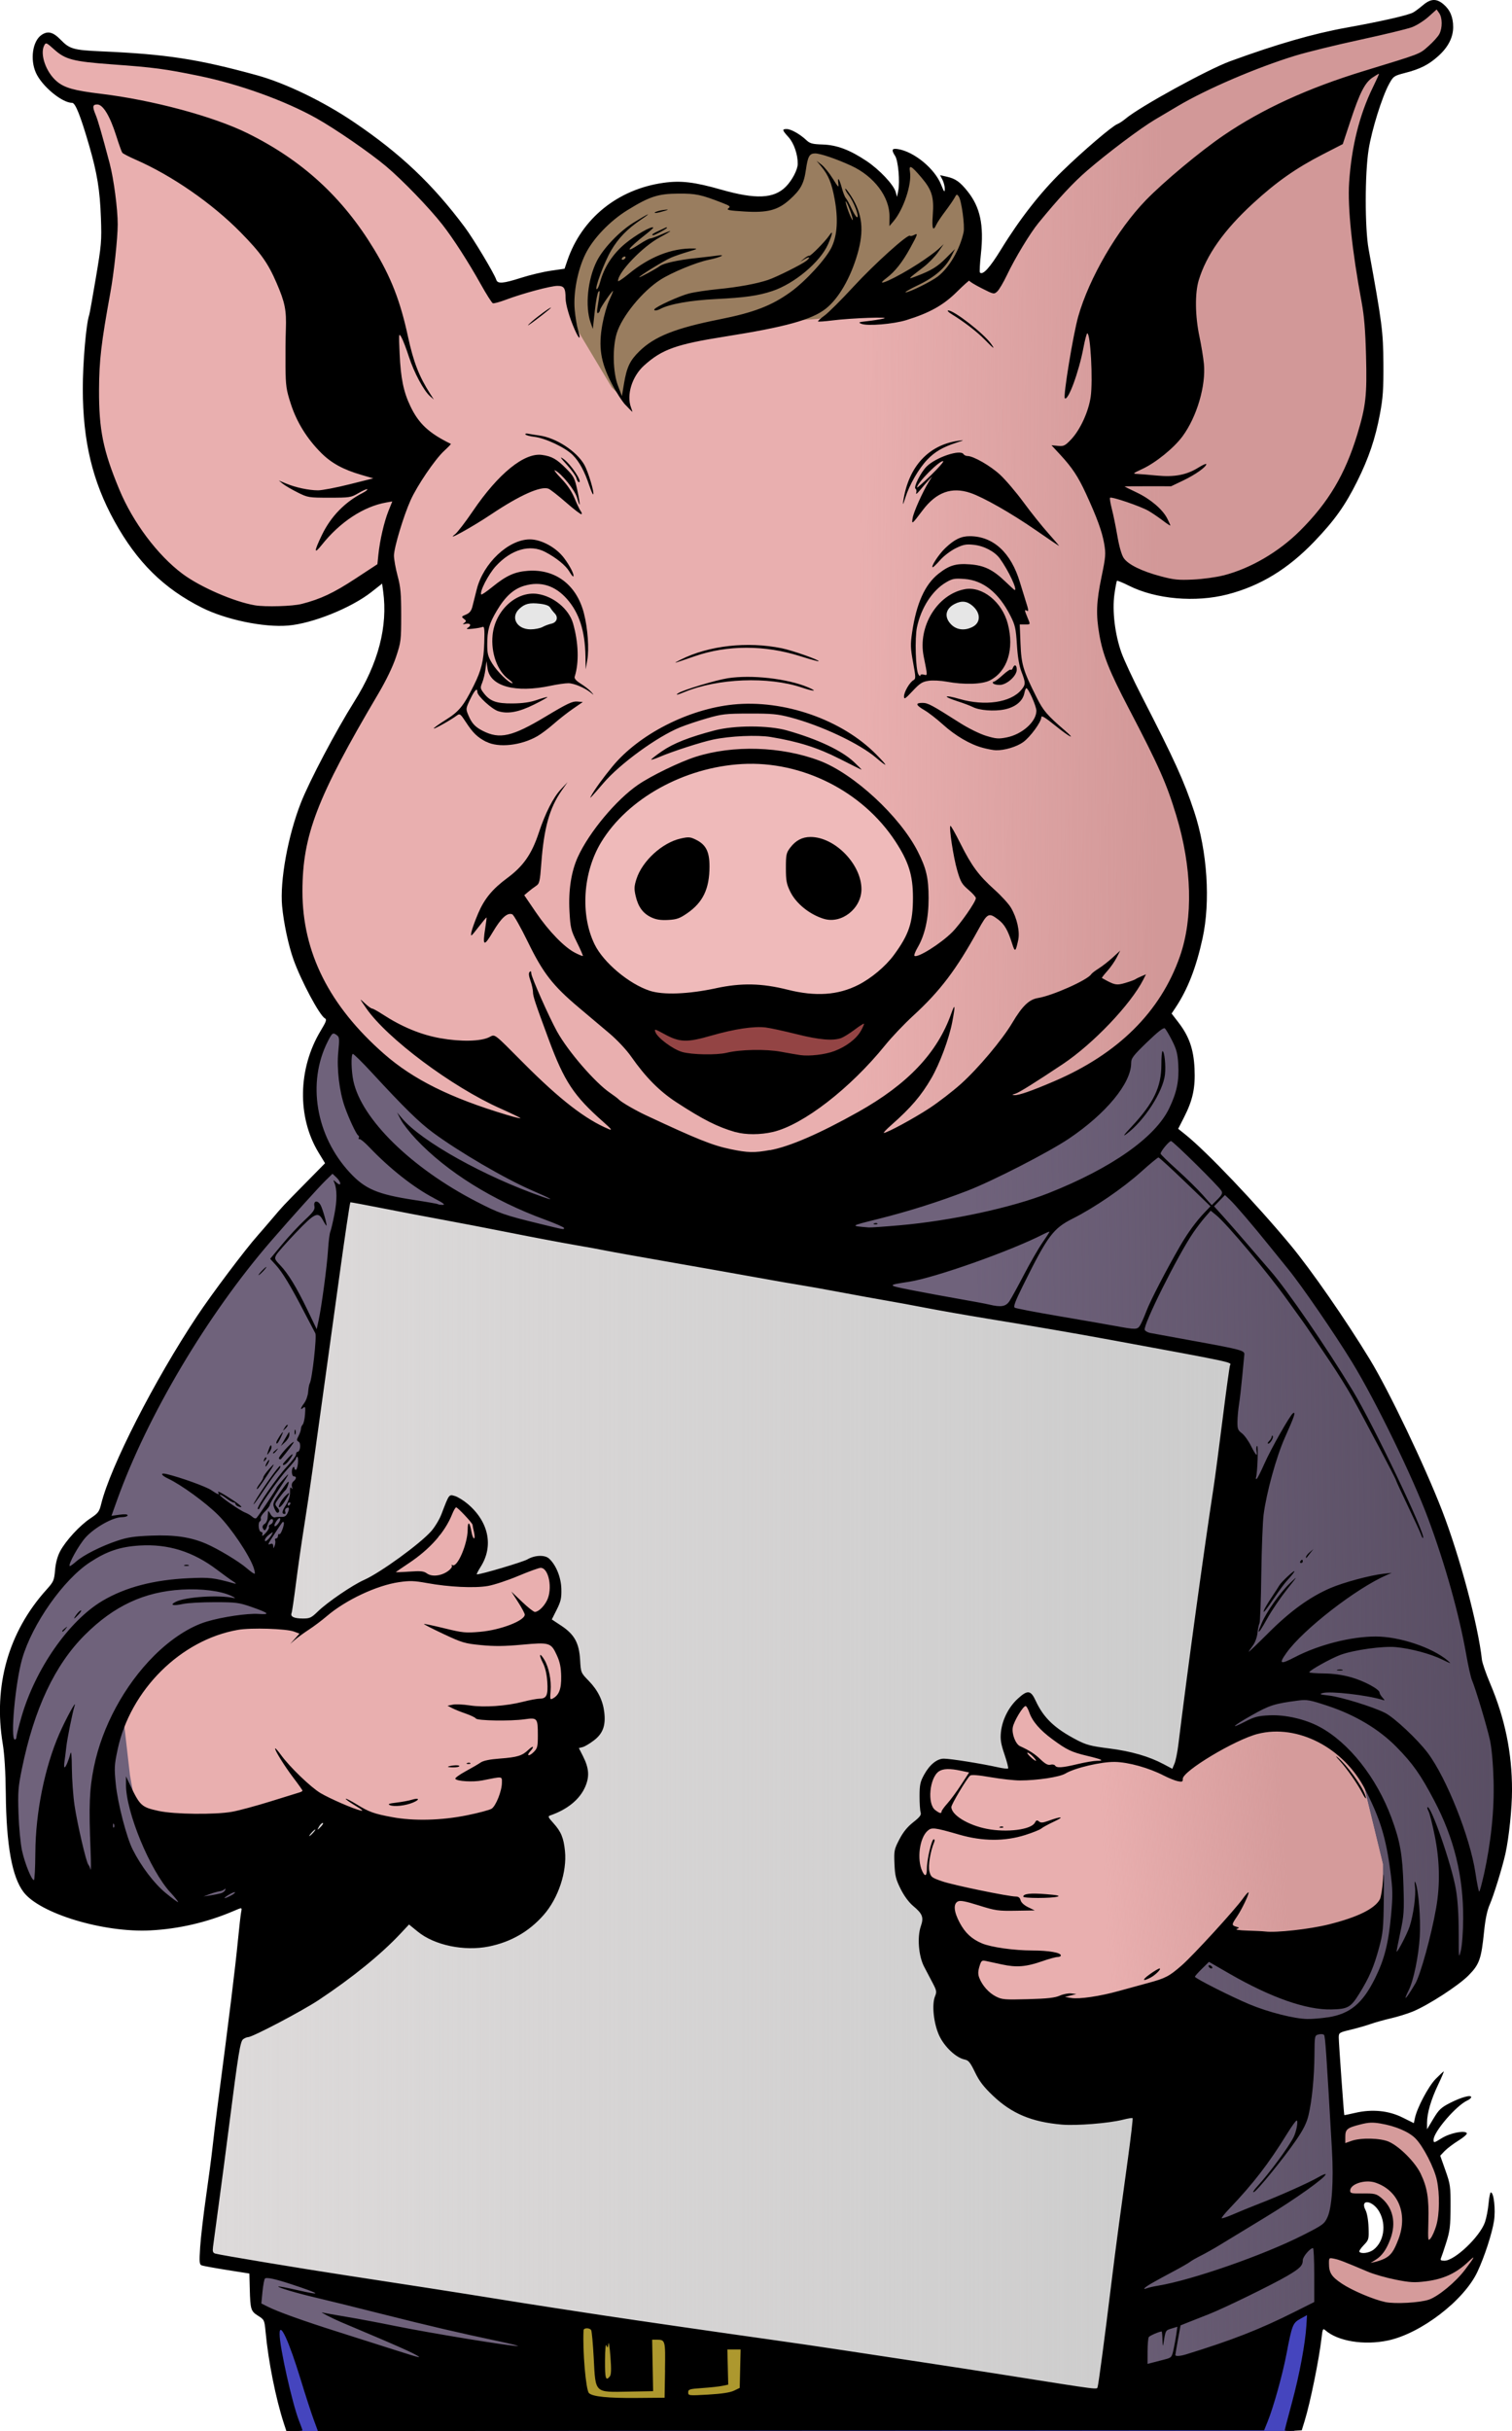 <?xml version="1.0" encoding="UTF-8" standalone="no"?>
<!-- Created with Inkscape (http://www.inkscape.org/) -->

<svg
   width="59.057mm"
   height="94.925mm"
   viewBox="0 0 59.057 94.925"
   version="1.1"
   id="svg1215"
   xml:space="preserve"
   inkscape:version="1.2.2 (b0a8486, 2022-12-01)"
   sodipodi:docname="cartoon-pig-holding-blank-sign-colour.svg"
   xmlns:inkscape="http://www.inkscape.org/namespaces/inkscape"
   xmlns:sodipodi="http://sodipodi.sourceforge.net/DTD/sodipodi-0.dtd"
   xmlns:xlink="http://www.w3.org/1999/xlink"
   xmlns="http://www.w3.org/2000/svg"
   xmlns:svg="http://www.w3.org/2000/svg"
   xmlns:rdf="http://www.w3.org/1999/02/22-rdf-syntax-ns#"
   xmlns:cc="http://creativecommons.org/ns#"
   xmlns:dc="http://purl.org/dc/elements/1.1/"><title
     id="title1235">Cartoon pig holding blank sign</title><sodipodi:namedview
     id="namedview1217"
     pagecolor="#ffffff"
     bordercolor="#666666"
     borderopacity="1.0"
     inkscape:showpageshadow="2"
     inkscape:pageopacity="0.0"
     inkscape:pagecheckerboard="0"
     inkscape:deskcolor="#d1d1d1"
     inkscape:document-units="mm"
     showgrid="false"
     inkscape:zoom="1.4555315"
     inkscape:cx="158.01788"
     inkscape:cy="292.33308"
     inkscape:window-width="1390"
     inkscape:window-height="1099"
     inkscape:window-x="0"
     inkscape:window-y="25"
     inkscape:window-maximized="0"
     inkscape:current-layer="g52727" /><defs
     id="defs1212"><linearGradient
       inkscape:collect="always"
       id="linearGradient53019"><stop
         style="stop-color:#d59b9b;stop-opacity:1;"
         offset="0"
         id="stop53015" /><stop
         style="stop-color:#d59b9b;stop-opacity:0;"
         offset="1"
         id="stop53017" /></linearGradient><linearGradient
       inkscape:collect="always"
       id="linearGradient52709"><stop
         style="stop-color:#dddada;stop-opacity:1;"
         offset="0"
         id="stop52705" /><stop
         style="stop-color:#dddada;stop-opacity:0;"
         offset="1"
         id="stop52707" /></linearGradient><linearGradient
       inkscape:collect="always"
       id="linearGradient52699"><stop
         style="stop-color:#574c61;stop-opacity:1;"
         offset="0"
         id="stop52695" /><stop
         style="stop-color:#574c61;stop-opacity:0;"
         offset="1"
         id="stop52697" /></linearGradient><linearGradient
       inkscape:collect="always"
       id="linearGradient52689"><stop
         style="stop-color:#d29898;stop-opacity:1;"
         offset="0"
         id="stop52685" /><stop
         style="stop-color:#d29898;stop-opacity:0;"
         offset="1"
         id="stop52687" /></linearGradient><linearGradient
       inkscape:collect="always"
       xlink:href="#linearGradient52689"
       id="linearGradient52691"
       x1="-80.154"
       y1="10.405"
       x2="-91.834"
       y2="10.345"
       gradientUnits="userSpaceOnUse" /><linearGradient
       inkscape:collect="always"
       xlink:href="#linearGradient52699"
       id="linearGradient52701"
       x1="-65.076"
       y1="45.078"
       x2="-87.206"
       y2="45.437"
       gradientUnits="userSpaceOnUse" /><linearGradient
       inkscape:collect="always"
       xlink:href="#linearGradient52709"
       id="linearGradient52711"
       x1="-117.405"
       y1="48.547"
       x2="-77.065"
       y2="48.547"
       gradientUnits="userSpaceOnUse" /><linearGradient
       inkscape:collect="always"
       xlink:href="#linearGradient53019"
       id="linearGradient53021"
       x1="-74.941"
       y1="54.566"
       x2="-82.073"
       y2="54.93"
       gradientUnits="userSpaceOnUse" /></defs><g
     inkscape:label="Lager 1"
     inkscape:groupmode="layer"
     id="layer1"
     transform="translate(125.363,21.627)"><g
       id="g52727"><g
         id="g53038"><path
           style="fill:#e9afaf;stroke-width:0.794;stroke-linecap:round;stroke-linejoin:round"
           d="m -119.664,-19.403 2.919,0.626 3.128,0.904 3.893,2.502 2.155,2.641 1.668,2.641 2.641,-0.626 c 0,0 9.523,-1.529 9.801,-1.529 0.278,0 4.032,0.626 4.032,0.626 l 2.78,1.182 c 0,0 1.112,-2.433 1.46,-2.641 0.348,-0.209 1.251,-2.155 2.016,-2.294 0.765,-0.139 1.738,-1.251 2.016,-1.39 0.278,-0.139 3.058,-1.668 3.058,-1.668 0,0 2.85,-1.182 3.197,-1.251 0.348,-0.07 2.85,-0.834 2.85,-0.834 l 1.529,-0.139 0.765,-0.417 0.278,-0.417 0.139,-0.07 0.487,0.487 v 0.695 l -0.417,0.765 -0.973,0.765 -1.043,0.139 -0.209,1.251 -0.695,1.182 -0.278,3.406 0.695,3.684 0.278,2.294 -0.695,2.85 -1.321,2.641 -2.016,2.016 -2.502,0.765 h -1.738 l -2.085,-1.043 -0.487,2.294 1.599,3.823 1.599,3.406 0.417,1.807 0.07,2.641 -0.348,1.807 -0.973,2.155 0.973,9.731 -19.811,-0.417 -5.839,-1.182 -2.989,-1.182 c 0,0 -3.545,-2.016 -3.267,-2.572 0.278,-0.556 -0.765,-1.668 -0.765,-1.668 l -0.278,-0.904 0.278,-1.251 -1.321,-1.877 -0.834,-2.433 -0.07,-2.363 0.487,-1.877 1.043,-1.946 1.39,-2.433 0.765,-1.46 0.348,-1.112 0.139,-1.529 -0.626,-1.043 -2.294,1.321 -1.738,0.556 -1.738,-0.417 -2.016,-0.973 -2.085,-1.877 -1.182,-2.85 -0.348,-2.224 0.139,-2.085 0.417,-3.058 0.278,-1.807 -0.348,-2.989 -0.973,-2.363 h -0.487 l -0.487,-0.139 -0.556,-0.487 -0.139,-0.695 0.07,-0.417 0.348,-0.417 0.278,0.07 0.556,0.556 1.46,0.278 z"
           id="path49193" /><path
           style="fill:url(#linearGradient52691);stroke-width:0.794;stroke-linecap:round;stroke-linejoin:round;fill-opacity:1"
           d="m -119.664,-19.403 2.919,0.626 3.128,0.904 3.893,2.502 2.155,2.641 1.668,2.641 2.641,-0.626 c 0,0 9.523,-1.529 9.801,-1.529 0.278,0 4.032,0.626 4.032,0.626 l 2.78,1.182 c 0,0 1.112,-2.433 1.46,-2.641 0.348,-0.209 1.251,-2.155 2.016,-2.294 0.765,-0.139 1.738,-1.251 2.016,-1.39 0.278,-0.139 3.058,-1.668 3.058,-1.668 0,0 2.85,-1.182 3.197,-1.251 0.348,-0.07 2.85,-0.834 2.85,-0.834 l 1.529,-0.139 0.765,-0.417 0.278,-0.417 0.139,-0.07 0.487,0.487 v 0.695 l -0.417,0.765 -0.973,0.765 -1.043,0.139 -0.209,1.251 -0.695,1.182 -0.278,3.406 0.695,3.684 0.278,2.294 -0.695,2.85 -1.321,2.641 -2.016,2.016 -2.502,0.765 h -1.738 l -2.085,-1.043 -0.487,2.294 1.599,3.823 1.599,3.406 0.417,1.807 0.07,2.641 -0.348,1.807 -0.973,2.155 0.973,9.731 -19.811,-0.417 -5.839,-1.182 -2.989,-1.182 c 0,0 -3.545,-2.016 -3.267,-2.572 0.278,-0.556 -0.765,-1.668 -0.765,-1.668 l -0.278,-0.904 0.278,-1.251 -1.321,-1.877 -0.834,-2.433 -0.07,-2.363 0.487,-1.877 1.043,-1.946 1.39,-2.433 0.765,-1.46 0.348,-1.112 0.139,-1.529 -0.626,-1.043 -2.294,1.321 -1.738,0.556 -1.738,-0.417 -2.016,-0.973 -2.085,-1.877 -1.182,-2.85 -0.348,-2.224 0.139,-2.085 0.417,-3.058 0.278,-1.807 -0.348,-2.989 -0.973,-2.363 h -0.487 l -0.487,-0.139 -0.556,-0.487 -0.139,-0.695 0.07,-0.417 0.348,-0.417 0.278,0.07 0.556,0.556 1.46,0.278 z"
           id="path52660" /><path
           style="fill:#6f627b;stroke-width:0.794;stroke-linecap:round;stroke-linejoin:round;fill-opacity:1"
           d="m -112.156,18.342 -0.556,0.417 -0.209,0.695 -0.417,1.668 0.973,2.572 -2.641,3.058 -3.823,5.213 -1.599,3.476 -0.765,2.155 -0.695,0.209 -0.765,0.695 -0.209,0.556 -0.139,0.765 -1.599,2.433 -0.626,2.224 0.209,2.224 0.139,4.101 0.834,1.529 c 0,0 4.171,1.112 4.866,0.904 0.695,-0.209 4.796,-1.112 4.796,-1.112 l -2.224,-0.973 -3.406,-1.946 c 0,0 0.139,-4.31 1.39,-5.005 1.251,-0.695 4.588,-2.433 4.588,-2.433 l 7.16,-10.983 9.801,12.164 -7.994,12.998 -10.288,9.731 -0.139,2.85 7.994,3.128 3.476,-0.973 2.155,-5.005 c 0,0 13.137,6.395 13.763,6.186 0.626,-0.209 8.55,0.209 8.55,0.209 l 4.31,-2.85 1.599,-0.487 -0.139,-2.989 1.043,-0.487 -0.278,-1.043 -0.139,-4.032 -0.209,-2.641 3.128,-0.834 1.877,-1.112 0.487,-0.765 0.139,-2.016 0.417,-0.834 0.487,-1.39 0.278,-2.711 -0.556,-3.197 -0.556,-1.46 c 0,0 -1.043,-3.476 -0.973,-3.962 0.07,-0.487 -2.85,-6.812 -2.85,-6.812 l -4.032,-5.769 -4.171,-4.24 0.626,-1.321 0.209,-1.877 -1.182,-1.043 -2.711,2.433 -5.561,3.823 -9.384,1.182 -7.438,-2.016 -5.769,-3.893 -0.487,-0.695 z"
           id="path49251" /><path
           style="fill:url(#linearGradient52701);stroke-width:0.794;stroke-linecap:round;stroke-linejoin:round;fill-opacity:1"
           d="m -112.156,18.342 -0.556,0.417 -0.209,0.695 -0.417,1.668 0.973,2.572 -2.641,3.058 -3.823,5.213 -1.599,3.476 -0.765,2.155 -0.695,0.209 -0.765,0.695 -0.209,0.556 -0.139,0.765 -1.599,2.433 -0.626,2.224 0.209,2.224 0.139,4.101 0.834,1.529 c 0,0 4.171,1.112 4.866,0.904 0.695,-0.209 4.796,-1.112 4.796,-1.112 l -2.224,-0.973 -3.406,-1.946 c 0,0 0.139,-4.31 1.39,-5.005 1.251,-0.695 4.588,-2.433 4.588,-2.433 l 7.16,-10.983 9.801,12.164 -7.994,12.998 -10.288,9.731 -0.139,2.85 7.994,3.128 3.476,-0.973 2.155,-5.005 c 0,0 13.137,6.395 13.763,6.186 0.626,-0.209 8.55,0.209 8.55,0.209 l 4.31,-2.85 1.599,-0.487 -0.139,-2.989 1.043,-0.487 -0.278,-1.043 -0.139,-4.032 -0.209,-2.641 3.128,-0.834 1.877,-1.112 0.487,-0.765 0.139,-2.016 0.417,-0.834 0.487,-1.39 0.278,-2.711 -0.556,-3.197 -0.556,-1.46 c 0,0 -1.043,-3.476 -0.973,-3.962 0.07,-0.487 -2.85,-6.812 -2.85,-6.812 l -4.032,-5.769 -4.171,-4.24 0.626,-1.321 0.209,-1.877 -1.182,-1.043 -2.711,2.433 -5.561,3.823 -9.384,1.182 -7.438,-2.016 -5.769,-3.893 -0.487,-0.695 z"
           id="path52693" /><path
           style="fill:#e9afaf;stroke-width:0.794;stroke-linecap:round;stroke-linejoin:round"
           d="m -71.701,53.653 -5.63,0.417 -0.904,0.556 c 0,0 -1.599,1.946 -2.016,1.946 -0.417,0 -6.951,0.834 -6.951,0.834 l -1.738,-4.866 -0.973,-1.251 c 0,0 -0.278,-0.834 0.139,-1.112 0.417,-0.278 0.904,-0.765 0.904,-0.765 l -0.348,-0.556 -0.07,-0.765 0.209,-0.348 0.487,-0.417 1.39,0.07 1.807,0.348 -0.139,-0.556 -0.348,-0.695 -0.07,-0.695 0.209,-0.556 0.487,-0.626 0.904,1.321 1.668,0.904 1.738,0.139 0.765,0.278 c 0,0 0.348,0.417 0.626,0.278 0.278,-0.139 2.85,-1.599 2.85,-1.599 l 1.946,-0.209 1.321,0.695 1.251,1.251 0.209,0.904 0.626,2.572 v 1.112 z m -31.002,-8.967 -2.919,5.63 -5.769,-0.348 -1.529,-0.834 -4.935,1.043 -2.085,-0.556 -0.348,-1.946 -0.278,-2.433 1.46,-2.085 2.641,-1.46 1.529,-0.07 c 0,0 1.182,0.278 1.46,0.139 0.278,-0.139 1.529,-0.904 1.529,-0.904 l 1.112,-0.626 1.807,-1.39 0.834,-0.487 0.417,-1.39 0.417,0.07 0.765,1.182 -0.209,0.834 c 0,0 -1.043,1.112 -0.626,1.112 0.417,0 1.251,-0.139 1.251,-0.139 l 2.085,-0.765 0.417,0.556 v 0.904 c 0,0 -1.112,1.112 -0.834,1.182 0.278,0.07 1.112,0.765 1.112,0.765 l 0.209,1.112 z m 29.542,16.752 0.348,2.919 0.904,-0.139 0.487,0.417 0.278,1.182 -0.695,0.626 -0.487,0.139 -1.39,-0.765 c 0,0 -0.626,2.294 0.07,2.294 0.695,0 2.085,0.904 2.919,0.765 0.834,-0.139 1.251,-0.209 1.877,-0.417 0.626,-0.209 1.321,-2.294 1.321,-2.294 l -1.668,0.765 c 0,0 -1.251,0 -0.556,-0.278 0.695,-0.278 0.348,-0.834 0.695,-1.251 0.348,-0.417 -0.07,-2.294 -0.07,-2.294 l -0.695,-1.46 -1.529,-0.695 -1.251,0.209 z"
           id="path49249"
           sodipodi:nodetypes="cccscccsccccccccccccccccscccccccccccccccccccsccccccccsccccsccc" /><path
           style="fill:url(#linearGradient53021);stroke-width:0.794;stroke-linecap:round;stroke-linejoin:round;fill-opacity:1"
           d="m -71.701,53.653 -5.63,0.417 -0.904,0.556 c 0,0 -1.599,1.946 -2.016,1.946 -0.417,0 -6.951,0.834 -6.951,0.834 l -1.738,-4.866 -0.973,-1.251 c 0,0 -0.278,-0.834 0.139,-1.112 0.417,-0.278 0.904,-0.765 0.904,-0.765 l -0.348,-0.556 -0.07,-0.765 0.209,-0.348 0.487,-0.417 1.39,0.07 1.807,0.348 -0.139,-0.556 -0.348,-0.695 -0.07,-0.695 0.209,-0.556 0.487,-0.626 0.904,1.321 1.668,0.904 1.738,0.139 0.765,0.278 c 0,0 0.348,0.417 0.626,0.278 0.278,-0.139 2.85,-1.599 2.85,-1.599 l 1.946,-0.209 1.321,0.695 1.251,1.251 0.209,0.904 0.626,2.572 v 1.112 z m -31.002,-8.967 -2.919,5.63 -5.769,-0.348 -1.529,-0.834 -4.935,1.043 -2.085,-0.556 -0.348,-1.946 -0.278,-2.433 1.46,-2.085 2.641,-1.46 1.529,-0.07 c 0,0 1.182,0.278 1.46,0.139 0.278,-0.139 1.529,-0.904 1.529,-0.904 l 1.112,-0.626 1.807,-1.39 0.834,-0.487 0.417,-1.39 0.417,0.07 0.765,1.182 -0.209,0.834 c 0,0 -1.043,1.112 -0.626,1.112 0.417,0 1.251,-0.139 1.251,-0.139 l 2.085,-0.765 0.417,0.556 v 0.904 c 0,0 -1.112,1.112 -0.834,1.182 0.278,0.07 1.112,0.765 1.112,0.765 l 0.209,1.112 z m 29.542,16.752 0.348,2.919 0.904,-0.139 0.487,0.417 0.278,1.182 -0.695,0.626 -0.487,0.139 -1.39,-0.765 c 0,0 -0.626,2.294 0.07,2.294 0.695,0 2.085,0.904 2.919,0.765 0.834,-0.139 1.251,-0.209 1.877,-0.417 0.626,-0.209 1.321,-2.294 1.321,-2.294 l -1.668,0.765 c 0,0 -1.251,0 -0.556,-0.278 0.695,-0.278 0.348,-0.834 0.695,-1.251 0.348,-0.417 -0.07,-2.294 -0.07,-2.294 l -0.695,-1.46 -1.529,-0.695 -1.251,0.209 z"
           id="path52737"
           sodipodi:nodetypes="cccscccsccccccccccccccccscccccccccccccccccccsccccccccsccccsccc" /><path
           style="fill:#934444;fill-opacity:1;stroke-width:0.794;stroke-linecap:round;stroke-linejoin:round"
           d="m -90.817,17.646 -9.87,0.07 0.487,1.46 c 0,0 2.085,1.599 2.641,1.599 0.556,0 4.588,-0.209 4.866,-0.348 0.278,-0.139 1.529,-1.46 1.529,-1.46 z"
           id="path50642" /><path
           style="fill:#e6e6e6;fill-opacity:1;stroke-width:0.794;stroke-linecap:round;stroke-linejoin:round"
           d="m -87.363,1.666 -0.726,0.066 -0.528,0.594 0.264,1.066 c 0,0 0.877,-0.066 0.943,-0.094 0.066,-0.028 0.821,-0.66 0.821,-0.783 0,-0.123 -0.774,-0.849 -0.774,-0.849 z m -17.18,0.094 -0.689,0.302 -0.5,0.783 0.811,0.613 c 0.226,-0.094 1.33,-0.302 1.33,-0.302 0.057,-0.047 0.349,-0.679 0.349,-0.679 -0.028,-0.104 -0.613,-0.566 -0.613,-0.566 z"
           id="path50752" /><path
           style="fill:#efbaba;fill-opacity:1;stroke-width:0.794;stroke-linecap:round;stroke-linejoin:round"
           d="m -89.317,13.914 -1.092,2.569 -2.488,1.113 -7.424,0.182 -2.104,-2.488 c 0,0 -0.364,-1.74 -0.344,-1.821 0.02,-0.081 0.688,-2.448 0.688,-2.448 l 1.74,-1.699 c 0,0 1.598,-0.89 1.719,-0.951 0.121,-0.061 3.54,-0.465 3.54,-0.465 l 2.731,0.971 1.901,1.699 c 0,0 0.748,1.456 0.829,1.517 0.081,0.061 0.303,1.821 0.303,1.821 z"
           id="path50808" /><path
           style="fill:#997d5f;fill-opacity:1;stroke-width:0.794;stroke-linecap:round;stroke-linejoin:round"
           d="m -94.1,-14.698 -0.76,0.829 -1.704,0.115 -1.75,-0.506 -1.773,-0.023 -2.118,1.519 -0.622,1.013 -0.322,1.266 0.138,1.404 1.542,2.578 0.529,0.529 0.092,-0.829 0.714,-1.013 c 0,0 3.292,-1.036 3.706,-1.151 0.414,-0.115 2.97,-0.161 3.131,-0.23 0.161,-0.069 2.44,-0.46 2.44,-0.46 l 1.289,0.092 1.819,-1.427 0.391,-2.348 -0.483,-0.967 -0.46,0.345 c 0,0 -0.483,0.691 -0.437,0.483 0.046,-0.207 -0.092,-0.898 -0.092,-0.898 l -0.645,-0.806 -0.599,-0.322 0.115,0.691 -0.138,0.806 c 0,0 -0.345,0.714 -0.322,0.622 0.023,-0.092 -0.599,-1.197 -0.622,-1.289 -0.023,-0.092 -1.427,-0.967 -1.427,-0.967 l -0.76,-0.161 h -0.737 v 0.622 z"
           id="path51140" /><path
           style="fill:#4545be;fill-opacity:1;stroke-width:0.794;stroke-linecap:round;stroke-linejoin:round"
           d="m -112.496,69.644 -2.214,-0.598 0.299,2.334 0.658,2.155 38.902,-0.12 0.718,-2.274 0.419,-2.574 -0.898,0.239 -2.992,1.676 -2.214,1.676 -11.91,-1.317 -3.651,1.377 -8.678,0.18 -0.599,-1.317 -5.027,0.838 z"
           id="path52006" /><path
           style="fill:#ad982e;fill-opacity:1;stroke-width:0.794;stroke-linecap:round;stroke-linejoin:round;stroke-dasharray:none"
           d="m -103.399,68.925 c 0,0 -1.197,3.651 0.539,3.411 1.736,-0.239 7.721,0.06 7.721,0.06 l -0.12,-2.454 -2.574,-0.299 -4.489,-0.598 z"
           id="path52332" /><path
           style="fill:#cccccc;fill-opacity:1;stroke-width:0.794;stroke-linecap:round;stroke-linejoin:round;stroke-dasharray:none"
           d="m -79.997,60.547 -1.975,11.611 c 0,0 -13.406,-1.975 -13.646,-1.975 -0.239,0 -11.85,-1.676 -11.85,-1.676 0,0 -10.055,-1.676 -9.935,-1.975 0.12,-0.299 0.958,-6.943 0.958,-6.943 l 0.958,-5.446 c 0,0 0.778,-4.728 1.616,-5.027 0.838,-0.299 1.436,0.12 1.436,0.12 l 3.112,2.394 4.489,-2.095 1.676,-3.771 -0.06,-2.753 -0.12,-0.598 -0.898,-0.419 0.479,-0.718 0.06,-0.598 -0.06,-0.778 -0.359,-0.658 -1.257,0.419 -0.958,0.359 h -0.718 c 0,0 0.18,-0.539 0.419,-0.778 0.239,-0.239 0.12,-1.017 0.12,-1.017 l -0.479,-0.838 -0.539,-0.299 -0.299,0.299 -0.599,1.137 -1.436,0.898 -0.898,0.718 -0.958,0.658 -1.077,0.539 -0.898,0.598 -0.539,-0.239 0.718,-4.788 0.778,-6.105 0.898,-5.865 1.855,0.479 32.917,5.925 -0.419,3.172 -1.795,13.107 -0.539,-0.06 -0.898,-0.419 -1.257,-0.299 -0.598,-0.06 -0.479,-0.12 -0.658,-0.299 -0.718,-0.598 -0.419,-0.539 -0.359,-0.539 -0.419,0.479 -0.299,0.479 -0.12,0.718 0.958,1.317 -1.137,0.06 -1.197,-0.299 -0.838,-0.18 -0.598,0.12 -0.299,0.658 0.239,1.436 -0.778,0.539 -0.299,1.197 1.676,2.394 0.299,2.693 8.08,2.693 z"
           id="path52604" /><path
           style="fill:url(#linearGradient52711);fill-opacity:1;stroke-width:0.794;stroke-linecap:round;stroke-linejoin:round;stroke-dasharray:none"
           d="m -79.997,60.547 -1.975,11.611 c 0,0 -13.406,-1.975 -13.646,-1.975 -0.239,0 -11.85,-1.676 -11.85,-1.676 0,0 -10.055,-1.676 -9.935,-1.975 0.12,-0.299 0.958,-6.943 0.958,-6.943 l 0.958,-5.446 c 0,0 0.778,-4.728 1.616,-5.027 0.838,-0.299 1.436,0.12 1.436,0.12 l 3.112,2.394 4.489,-2.095 1.676,-3.771 -0.06,-2.753 -0.12,-0.598 -0.898,-0.419 0.479,-0.718 0.06,-0.598 -0.06,-0.778 -0.359,-0.658 -1.257,0.419 -0.958,0.359 h -0.718 c 0,0 0.18,-0.539 0.419,-0.778 0.239,-0.239 0.12,-1.017 0.12,-1.017 l -0.479,-0.838 -0.539,-0.299 -0.299,0.299 -0.599,1.137 -1.436,0.898 -0.898,0.718 -0.958,0.658 -1.077,0.539 -0.898,0.598 -0.539,-0.239 0.718,-4.788 0.778,-6.105 0.898,-5.865 1.855,0.479 32.917,5.925 -0.419,3.172 -1.795,13.107 -0.539,-0.06 -0.898,-0.419 -1.257,-0.299 -0.598,-0.06 -0.479,-0.12 -0.658,-0.299 -0.718,-0.598 -0.419,-0.539 -0.359,-0.539 -0.419,0.479 -0.299,0.479 -0.12,0.718 0.958,1.317 -1.137,0.06 -1.197,-0.299 -0.838,-0.18 -0.598,0.12 -0.299,0.658 0.239,1.436 -0.778,0.539 -0.299,1.197 1.676,2.394 0.299,2.693 8.08,2.693 z"
           id="path52703" /><path
           style="fill:#000000;stroke-width:0.064"
           d="m -114.275,72.995 c -0.319,-0.98 -0.606,-2.417 -0.715,-3.58 -0.043,-0.455 -0.05,-0.472 -0.289,-0.622 -0.287,-0.181 -0.307,-0.245 -0.328,-1.047 l -0.016,-0.605 -0.879,-0.139 c -0.484,-0.077 -0.926,-0.157 -0.983,-0.179 -0.09,-0.035 -0.098,-0.126 -0.06,-0.714 0.024,-0.371 0.127,-1.254 0.228,-1.962 0.102,-0.708 0.216,-1.574 0.254,-1.925 0.038,-0.351 0.125,-1.069 0.194,-1.596 0.471,-3.602 0.691,-5.388 0.801,-6.512 0.048,-0.492 0.103,-0.973 0.121,-1.069 0.039,-0.209 0.054,-0.206 -0.294,-0.057 -1.031,0.441 -2.143,0.7 -3.251,0.756 -1.831,0.093 -4.309,-0.656 -4.949,-1.494 -0.452,-0.592 -0.674,-1.819 -0.696,-3.849 -0.009,-0.847 -0.051,-1.532 -0.119,-1.942 -0.375,-2.265 0.223,-4.371 1.708,-6.018 0.278,-0.309 0.301,-0.36 0.336,-0.766 0.025,-0.285 0.094,-0.54 0.2,-0.739 0.219,-0.411 0.768,-1.006 1.18,-1.28 0.304,-0.202 0.347,-0.259 0.422,-0.565 0.358,-1.457 2.074,-4.817 3.744,-7.331 0.579,-0.872 1.885,-2.608 2.376,-3.158 0.095,-0.107 0.344,-0.395 0.553,-0.641 0.443,-0.521 0.372,-0.446 1.325,-1.414 l 0.745,-0.757 -0.252,-0.414 c -0.842,-1.383 -0.809,-3.283 0.082,-4.759 0.222,-0.368 0.245,-0.44 0.161,-0.487 -0.209,-0.117 -0.926,-1.46 -1.222,-2.288 -0.198,-0.553 -0.384,-1.426 -0.446,-2.088 -0.092,-0.992 0.226,-2.745 0.735,-4.041 0.334,-0.851 1.372,-2.817 2.082,-3.945 0.941,-1.494 1.318,-2.934 1.129,-4.313 l -0.04,-0.295 -0.417,0.328 c -0.794,0.624 -2.302,1.23 -3.258,1.31 -0.945,0.079 -2.425,-0.228 -3.362,-0.698 -1.493,-0.748 -2.538,-1.781 -3.417,-3.375 -0.859,-1.558 -1.234,-3.123 -1.237,-5.164 -10e-4,-1.028 0.131,-2.557 0.251,-2.892 0.015,-0.042 0.132,-0.694 0.259,-1.449 0.216,-1.28 0.23,-1.437 0.198,-2.33 -0.038,-1.089 -0.147,-1.757 -0.461,-2.839 -0.337,-1.159 -0.537,-1.662 -0.663,-1.662 -0.395,0 -1.176,-0.646 -1.413,-1.169 -0.236,-0.519 -0.134,-1.236 0.209,-1.477 0.252,-0.176 0.457,-0.125 0.765,0.192 0.341,0.351 0.499,0.395 1.583,0.443 2.533,0.111 3.771,0.301 6.065,0.931 1.115,0.306 2.602,1.023 3.799,1.834 1.819,1.231 3.072,2.418 4.326,4.099 0.344,0.461 1.156,1.815 1.232,2.055 0.052,0.165 0.268,0.148 0.979,-0.08 0.337,-0.108 0.855,-0.231 1.151,-0.274 l 0.537,-0.078 0.108,-0.316 c 0.56,-1.646 1.968,-2.786 3.753,-3.038 0.679,-0.096 1.205,-0.034 2.264,0.268 1.344,0.383 2.049,0.351 2.513,-0.112 0.247,-0.247 0.467,-0.666 0.47,-0.895 0.004,-0.365 -0.149,-0.81 -0.357,-1.04 -0.255,-0.283 -0.264,-0.32 -0.073,-0.32 0.166,2.56e-4 0.514,0.196 0.761,0.428 0.146,0.137 0.239,0.162 0.638,0.175 0.558,0.018 1.057,0.205 1.713,0.641 0.507,0.337 1.065,0.929 1.143,1.212 l 0.053,0.192 0.049,-0.247 c 0.07,-0.353 -0.004,-1.169 -0.123,-1.351 -0.156,-0.239 -0.128,-0.307 0.111,-0.268 0.634,0.103 1.435,0.763 1.684,1.387 0.115,0.288 0.141,0.319 0.144,0.172 0.002,-0.098 -0.039,-0.26 -0.09,-0.36 l -0.094,-0.181 0.257,0.058 c 0.345,0.077 0.522,0.202 0.822,0.579 0.49,0.616 0.638,1.312 0.516,2.44 -0.041,0.379 -0.058,0.705 -0.039,0.724 0.114,0.114 0.385,-0.182 0.828,-0.905 0.729,-1.188 1.541,-2.226 2.384,-3.047 0.816,-0.794 1.948,-1.762 2.158,-1.844 0.072,-0.028 0.216,-0.122 0.319,-0.209 0.556,-0.468 3.207,-1.923 4.089,-2.246 1.821,-0.665 3.243,-1.076 4.526,-1.307 1.36,-0.245 2.402,-0.481 2.613,-0.593 0.073,-0.038 0.245,-0.166 0.383,-0.283 0.308,-0.262 0.53,-0.273 0.806,-0.041 0.257,0.216 0.379,0.503 0.379,0.891 0,0.405 -0.196,0.787 -0.581,1.133 -0.377,0.339 -0.702,0.504 -1.302,0.659 -0.431,0.112 -0.453,0.127 -0.621,0.434 -0.274,0.501 -0.675,1.784 -0.797,2.552 -0.151,0.946 -0.151,3.073 -0.001,3.894 0.525,2.878 0.57,3.221 0.577,4.469 0.006,1.009 -0.017,1.341 -0.137,1.978 -0.179,0.952 -0.436,1.713 -0.886,2.617 -0.471,0.946 -0.881,1.522 -1.672,2.348 -1.032,1.077 -2.109,1.734 -3.388,2.066 -1.255,0.326 -2.806,0.19 -3.854,-0.337 -0.241,-0.121 -0.452,-0.207 -0.469,-0.19 -0.017,0.017 -0.062,0.253 -0.1,0.525 -0.091,0.652 0.022,1.58 0.279,2.292 0.105,0.289 0.462,1.054 0.794,1.699 1.274,2.477 1.648,3.299 2.043,4.493 0.514,1.553 0.642,3.509 0.325,4.956 -0.248,1.133 -0.577,1.978 -1.045,2.685 l -0.162,0.244 0.264,0.343 c 0.419,0.543 0.595,1.045 0.631,1.797 0.036,0.76 -0.066,1.236 -0.409,1.91 l -0.229,0.45 0.279,0.223 c 0.835,0.669 2.745,2.675 4.105,4.312 0.81,0.976 2.152,2.909 3.102,4.469 0.748,1.228 2.145,4.152 2.823,5.905 0.689,1.782 1.409,4.479 1.554,5.818 0.014,0.127 0.158,0.544 0.32,0.926 0.581,1.368 0.857,2.714 0.856,4.169 -4.82e-4,0.714 -0.119,1.851 -0.257,2.477 -0.118,0.533 -0.457,1.633 -0.612,1.986 -0.101,0.229 -0.174,0.575 -0.222,1.053 -0.11,1.081 -0.183,1.288 -0.609,1.719 -0.391,0.396 -1.565,1.156 -2.174,1.408 -0.204,0.084 -0.586,0.203 -0.85,0.264 -0.263,0.061 -0.622,0.161 -0.798,0.223 -0.176,0.062 -0.527,0.163 -0.782,0.224 -0.453,0.109 -0.463,0.116 -0.463,0.312 -1.28e-4,0.196 0.201,2.999 0.216,3.021 0.004,0.006 0.195,-0.033 0.423,-0.086 0.658,-0.154 1.302,-0.092 1.848,0.179 l 0.446,0.221 0.041,-0.195 c 0.085,-0.407 0.531,-1.246 0.813,-1.533 0.157,-0.159 0.298,-0.29 0.313,-0.29 0.015,0 -0.083,0.232 -0.219,0.516 -0.278,0.584 -0.433,1.116 -0.433,1.488 v 0.254 l 0.247,-0.411 c 0.214,-0.356 0.301,-0.438 0.654,-0.619 0.434,-0.221 0.823,-0.328 0.823,-0.225 0,0.034 -0.067,0.092 -0.15,0.13 -0.435,0.198 -1.319,1.227 -1.319,1.535 0,0.13 0.014,0.127 0.319,-0.063 0.327,-0.203 0.904,-0.318 0.98,-0.195 0.021,0.035 -0.126,0.165 -0.327,0.289 -0.201,0.125 -0.444,0.308 -0.539,0.408 l -0.173,0.182 0.203,0.574 c 0.191,0.539 0.203,0.625 0.2,1.435 -0.003,0.74 -0.026,0.934 -0.165,1.373 -0.089,0.281 -0.182,0.557 -0.207,0.614 -0.035,0.082 -0.007,0.104 0.134,0.104 0.4,7.08e-4 1.385,-0.936 1.582,-1.503 0.057,-0.165 0.121,-0.495 0.142,-0.732 0.021,-0.237 0.06,-0.431 0.088,-0.431 0.118,0 0.192,0.683 0.122,1.124 -0.079,0.494 -0.372,1.392 -0.647,1.978 -0.522,1.114 -2.205,2.406 -3.492,2.679 -0.932,0.197 -1.958,0.031 -2.446,-0.398 -0.096,-0.084 -0.109,-0.056 -0.151,0.311 -0.095,0.827 -0.437,2.504 -0.654,3.212 l -0.118,0.383 -0.332,0.019 c -0.182,0.011 -0.332,0.001 -0.332,-0.02 0,-0.022 0.128,-0.512 0.284,-1.09 0.29,-1.073 0.519,-2.3 0.562,-3.01 l 0.024,-0.397 -0.259,0.143 c -0.297,0.163 -0.326,0.237 -0.544,1.378 -0.152,0.797 -0.502,2.054 -0.728,2.617 l -0.144,0.359 -18.479,0.016 -18.479,0.016 -0.17,-0.463 c -0.094,-0.255 -0.32,-0.951 -0.502,-1.548 -0.464,-1.518 -0.825,-2.297 -0.825,-1.784 0,0.514 0.495,2.723 0.761,3.398 0.073,0.186 0.133,0.351 0.133,0.367 0,0.016 -0.141,0.03 -0.314,0.03 h -0.314 z m 14.885,-2.086 c 0.019,-1.166 0.014,-1.183 -0.323,-1.185 l -0.178,-7.09e-4 0.019,1.006 0.019,1.005 -0.968,0.018 c -1.332,0.024 -1.279,0.075 -1.351,-1.299 -0.03,-0.565 -0.075,-1.06 -0.1,-1.101 -0.062,-0.1 -0.293,-0.096 -0.298,0.005 -0.042,0.787 0.09,2.332 0.21,2.451 0.14,0.14 0.735,0.201 1.87,0.191 l 1.085,-0.009 0.018,-1.081 z m 2.696,0.806 0.223,-0.108 0.018,-0.75 0.018,-0.75 h -0.259 -0.259 l 0.017,0.686 0.017,0.686 -0.223,0.047 c -0.123,0.026 -0.475,0.065 -0.782,0.086 -0.508,0.035 -0.559,0.05 -0.559,0.17 0,0.127 0.021,0.13 0.782,0.086 0.525,-0.03 0.855,-0.08 1.006,-0.153 z m 14.205,-0.156 c 0.034,-0.095 0.293,-2.053 0.515,-3.878 0.087,-0.72 0.227,-1.811 0.311,-2.426 0.084,-0.614 0.246,-1.8 0.36,-2.634 0.114,-0.834 0.194,-1.529 0.178,-1.546 -0.016,-0.016 -0.186,0.011 -0.378,0.06 -0.543,0.139 -1.818,0.241 -2.388,0.191 -1.178,-0.103 -1.951,-0.427 -2.689,-1.128 -0.364,-0.346 -0.533,-0.567 -0.701,-0.916 -0.182,-0.379 -0.253,-0.467 -0.402,-0.496 -0.339,-0.068 -0.798,-0.502 -1,-0.945 -0.214,-0.471 -0.29,-1.207 -0.158,-1.527 0.07,-0.169 0.06,-0.226 -0.089,-0.509 -0.092,-0.175 -0.244,-0.465 -0.338,-0.644 -0.216,-0.412 -0.276,-1.156 -0.128,-1.582 0.12,-0.345 0.068,-0.482 -0.302,-0.791 -0.166,-0.139 -0.352,-0.391 -0.487,-0.662 -0.187,-0.375 -0.222,-0.516 -0.241,-0.981 -0.021,-0.512 -0.011,-0.566 0.191,-0.954 0.147,-0.284 0.315,-0.492 0.543,-0.67 0.261,-0.205 0.321,-0.285 0.287,-0.387 -0.023,-0.07 -0.042,-0.358 -0.041,-0.638 9.92e-4,-0.44 0.026,-0.556 0.182,-0.838 0.215,-0.39 0.505,-0.623 0.772,-0.619 0.283,0.004 1.463,0.193 2.13,0.341 0.187,0.041 0.355,0.06 0.374,0.041 0.019,-0.019 -0.045,-0.266 -0.141,-0.549 -0.141,-0.416 -0.168,-0.584 -0.138,-0.874 0.049,-0.472 0.299,-0.97 0.651,-1.294 0.388,-0.358 0.512,-0.345 0.705,0.073 0.311,0.672 0.741,1.081 1.61,1.534 0.367,0.191 0.552,0.24 1.254,0.328 0.863,0.109 1.563,0.311 2.134,0.615 l 0.34,0.181 0.085,-0.204 c 0.047,-0.112 0.115,-0.448 0.151,-0.747 0.357,-2.907 0.987,-7.505 1.378,-10.055 0.054,-0.351 0.212,-1.551 0.352,-2.667 0.14,-1.116 0.27,-2.055 0.289,-2.086 0.072,-0.117 0.116,-0.108 -4.691,-0.993 -1.388,-0.256 -2.949,-0.524 -4.852,-0.835 -0.755,-0.123 -1.804,-0.307 -2.33,-0.409 -0.527,-0.102 -1.231,-0.231 -1.564,-0.288 -0.334,-0.057 -1.124,-0.2 -1.756,-0.319 -0.632,-0.119 -1.35,-0.247 -1.596,-0.285 -0.246,-0.038 -0.993,-0.168 -1.66,-0.289 -0.667,-0.121 -2.218,-0.395 -3.447,-0.61 -1.229,-0.215 -2.349,-0.415 -2.49,-0.446 -0.14,-0.031 -0.686,-0.13 -1.213,-0.221 -0.527,-0.091 -1.661,-0.305 -2.522,-0.477 -0.86,-0.171 -2.067,-0.404 -2.681,-0.516 -0.614,-0.112 -1.663,-0.312 -2.33,-0.444 -0.667,-0.132 -1.22,-0.234 -1.228,-0.228 -0.02,0.016 -0.237,1.474 -0.433,2.909 -0.089,0.65 -0.319,2.316 -0.512,3.703 -0.193,1.387 -0.424,3.053 -0.514,3.703 -0.089,0.65 -0.245,1.698 -0.346,2.33 -0.101,0.632 -0.244,1.632 -0.319,2.223 -0.075,0.591 -0.152,1.118 -0.173,1.172 -0.053,0.139 0.095,0.21 0.442,0.211 0.269,9.92e-4 0.331,-0.028 0.586,-0.276 0.374,-0.363 1.35,-1.029 1.801,-1.229 0.635,-0.281 2.187,-1.408 2.626,-1.905 0.142,-0.162 0.321,-0.458 0.398,-0.66 0.305,-0.798 0.292,-0.78 0.521,-0.715 0.113,0.032 0.337,0.169 0.498,0.304 0.829,0.696 1.029,1.652 0.513,2.464 -0.102,0.161 -0.169,0.294 -0.148,0.294 0.173,0 1.801,-0.484 1.977,-0.587 0.283,-0.167 0.675,-0.182 0.841,-0.033 0.274,0.248 0.471,0.732 0.483,1.183 0.009,0.364 -0.019,0.49 -0.181,0.814 l -0.192,0.382 0.367,0.243 c 0.515,0.34 0.699,0.674 0.738,1.331 0.029,0.505 0.03,0.508 0.338,0.824 0.355,0.364 0.553,0.766 0.607,1.232 0.06,0.513 -0.056,0.827 -0.404,1.092 -0.163,0.125 -0.362,0.243 -0.443,0.263 l -0.146,0.037 0.159,0.313 c 0.238,0.47 0.263,0.796 0.09,1.196 -0.212,0.492 -0.692,0.887 -1.362,1.119 -0.106,0.037 -0.093,0.069 0.118,0.303 0.299,0.331 0.4,0.573 0.452,1.088 0.083,0.811 -0.26,1.843 -0.828,2.492 -0.568,0.649 -1.282,1.061 -2.14,1.235 -0.966,0.196 -2.126,-0.045 -2.779,-0.577 l -0.344,-0.28 -0.341,0.363 c -0.757,0.807 -1.871,1.711 -3.182,2.582 -0.649,0.431 -2.593,1.453 -2.764,1.453 -0.046,0 -0.132,0.036 -0.191,0.08 -0.115,0.086 -0.184,0.51 -0.557,3.431 -0.11,0.86 -0.287,2.211 -0.395,3.001 -0.107,0.79 -0.209,1.541 -0.225,1.67 -0.024,0.187 -0.006,0.24 0.088,0.269 0.181,0.055 3.319,0.577 5.034,0.838 2.264,0.345 4.566,0.703 5.937,0.925 0.667,0.108 1.673,0.267 2.234,0.352 0.562,0.086 1.409,0.215 1.883,0.288 1.126,0.172 4.835,0.709 6.576,0.952 0.755,0.105 2.048,0.294 2.873,0.42 0.825,0.126 2.247,0.341 3.16,0.479 0.913,0.138 2.321,0.355 3.128,0.483 3.896,0.616 3.597,0.578 3.639,0.458 z m -19.058,-0.397 c 0.058,-0.07 0.065,-0.269 0.026,-0.782 -0.029,-0.378 -0.064,-0.602 -0.078,-0.497 -0.022,0.168 -0.032,0.176 -0.077,0.064 -0.031,-0.077 -0.054,0.156 -0.056,0.591 -0.004,0.703 0.028,0.814 0.185,0.624 z m 21.687,-0.669 c 0.255,-0.066 0.269,-0.084 0.338,-0.404 0.04,-0.184 0.089,-0.455 0.109,-0.602 l 0.037,-0.268 -0.231,0.071 c -0.238,0.073 -0.232,0.061 -0.318,0.625 -0.013,0.088 -0.028,0.009 -0.033,-0.176 -0.005,-0.184 -0.019,-0.335 -0.031,-0.335 -0.091,0 -0.466,0.162 -0.503,0.218 -0.026,0.038 -0.047,0.289 -0.048,0.558 l -9.92e-4,0.489 0.207,-0.053 c 0.114,-0.029 0.327,-0.085 0.474,-0.123 z m -29.369,-0.235 c -0.171,-0.089 -0.817,-0.375 -1.436,-0.637 -0.62,-0.262 -1.241,-0.525 -1.382,-0.585 -0.34,-0.145 -0.857,-0.412 -0.725,-0.374 0.058,0.017 0.474,0.092 0.926,0.167 0.452,0.075 1.305,0.235 1.896,0.356 1.369,0.279 4.548,0.8 4.811,0.788 0.064,-0.003 -0.272,-0.088 -0.746,-0.188 -1.647,-0.349 -2.66,-0.586 -4.565,-1.066 -1.053,-0.266 -2.202,-0.55 -2.553,-0.631 -0.745,-0.174 -1.526,-0.404 -1.49,-0.44 0.014,-0.014 0.336,0.047 0.717,0.134 1.041,0.24 0.968,0.164 -0.218,-0.226 -0.623,-0.205 -0.964,-0.278 -1.021,-0.217 -0.028,0.03 -0.071,0.261 -0.096,0.513 l -0.044,0.458 0.245,0.123 c 0.409,0.205 1.389,0.556 2.767,0.992 0.72,0.228 1.711,0.543 2.203,0.701 1.042,0.334 1.13,0.351 0.711,0.133 z m 30.183,0.043 c 1.817,-0.561 2.88,-0.976 4.237,-1.657 l 0.779,-0.39 v -1.053 c 0,-0.579 -0.022,-1.053 -0.049,-1.053 -0.113,0 -0.398,0.336 -0.398,0.469 0,0.213 -0.11,0.324 -0.606,0.615 -0.585,0.343 -2.495,1.275 -3.064,1.496 -0.246,0.095 -0.595,0.233 -0.776,0.306 l -0.329,0.132 -0.102,0.559 c -0.056,0.307 -0.102,0.576 -0.102,0.597 0,0.057 0.187,0.047 0.41,-0.022 z m 9.492,-2.139 c 0.378,-0.134 1.044,-0.684 1.407,-1.162 0.398,-0.524 0.431,-0.602 0.139,-0.324 -0.477,0.454 -0.968,0.682 -1.66,0.769 -0.449,0.057 -0.615,0.048 -1.181,-0.064 -0.362,-0.072 -0.845,-0.209 -1.074,-0.306 -0.974,-0.412 -1.128,-0.471 -1.325,-0.512 -0.203,-0.042 -0.207,-0.038 -0.207,0.181 0,0.368 0.098,0.521 0.507,0.794 0.399,0.266 1.23,0.619 1.692,0.717 0.379,0.081 1.362,0.026 1.703,-0.095 z M -80.128,67.616 c 1.33,-0.222 4.107,-1.189 5.638,-1.964 0.807,-0.409 0.856,-0.444 0.98,-0.718 0.171,-0.378 0.24,-1.408 0.173,-2.586 -0.217,-3.802 -0.263,-4.475 -0.311,-4.525 -0.03,-0.031 -0.125,-0.038 -0.211,-0.017 -0.155,0.039 -0.157,0.048 -0.163,0.79 -0.007,0.879 -0.097,1.799 -0.233,2.369 -0.07,0.294 -0.201,0.557 -0.476,0.958 -0.498,0.725 -1.54,2.005 -1.662,2.041 -0.053,0.015 0.007,-0.083 0.132,-0.219 0.472,-0.513 1.22,-1.525 1.423,-1.926 0.111,-0.22 0.191,-0.652 0.12,-0.652 -0.03,0 -0.191,0.223 -0.359,0.495 -0.738,1.196 -1.328,1.961 -2.291,2.971 -0.167,0.176 -0.291,0.333 -0.275,0.349 0.016,0.016 0.225,-0.056 0.464,-0.16 0.239,-0.104 0.679,-0.284 0.977,-0.399 0.797,-0.307 1.967,-0.829 2.314,-1.032 0.167,-0.098 0.303,-0.154 0.303,-0.126 0,0.127 -1.187,0.972 -2.375,1.692 -0.713,0.432 -1.488,0.904 -1.723,1.048 -0.235,0.145 -0.58,0.339 -0.766,0.433 -0.186,0.093 -0.382,0.205 -0.435,0.249 -0.053,0.043 -0.354,0.216 -0.67,0.383 -0.316,0.167 -0.697,0.375 -0.846,0.463 -0.275,0.161 -0.363,0.26 -0.16,0.18 0.061,-0.024 0.255,-0.068 0.431,-0.097 z m 8.842,-1.056 c 0.25,-0.126 0.366,-0.288 0.547,-0.766 0.372,-0.982 -0.01,-1.907 -0.91,-2.204 -0.398,-0.131 -0.978,0.056 -0.978,0.316 0,0.104 0.055,0.116 0.497,0.11 0.44,-0.006 0.52,0.011 0.696,0.153 0.477,0.381 0.617,0.989 0.375,1.631 -0.154,0.41 -0.325,0.65 -0.572,0.804 l -0.199,0.124 0.192,-0.044 c 0.105,-0.024 0.263,-0.08 0.351,-0.124 z m -0.422,-0.354 c 0.401,-0.316 0.5,-0.968 0.223,-1.469 -0.254,-0.46 -0.778,-0.526 -0.541,-0.069 0.059,0.114 0.108,0.393 0.117,0.674 0.016,0.464 0.01,0.486 -0.192,0.695 -0.115,0.119 -0.189,0.235 -0.165,0.259 0.089,0.089 0.393,0.04 0.558,-0.09 z m 2.445,-0.944 c 0.127,-0.428 0.138,-1.226 0.024,-1.764 -0.102,-0.486 -0.538,-1.332 -0.841,-1.635 -0.261,-0.261 -0.782,-0.482 -1.367,-0.58 -0.309,-0.052 -0.466,-0.044 -0.793,0.04 -0.511,0.131 -0.577,0.187 -0.577,0.485 v 0.24 l 0.239,-0.085 c 0.369,-0.132 1.144,-0.113 1.471,0.036 0.416,0.189 1.022,0.799 1.233,1.241 0.259,0.543 0.326,0.956 0.302,1.862 -0.02,0.77 -0.017,0.794 0.091,0.66 0.062,-0.076 0.16,-0.3 0.219,-0.498 z m -4.237,-8.123 c 0.867,-0.134 1.356,-0.539 1.845,-1.525 0.369,-0.745 0.526,-1.369 0.628,-2.49 0.068,-0.746 0.064,-0.971 -0.027,-1.669 -0.174,-1.331 -0.402,-2.075 -0.987,-3.215 -0.836,-1.63 -2.644,-2.565 -4.195,-2.169 -0.89,0.227 -2.941,1.457 -2.929,1.757 0.005,0.112 -0.022,0.125 -0.192,0.091 -0.108,-0.022 -0.355,-0.12 -0.548,-0.22 -0.589,-0.303 -1.382,-0.524 -1.915,-0.533 -0.532,-0.009 -1.564,0.233 -1.93,0.454 -0.228,0.137 -1.101,0.269 -1.777,0.269 -0.226,0 -0.739,-0.057 -1.14,-0.126 -0.491,-0.085 -0.755,-0.105 -0.806,-0.062 -0.123,0.102 -0.731,1.121 -0.731,1.225 0,0.31 0.648,0.709 1.386,0.853 0.785,0.153 1.729,0.033 1.875,-0.239 0.054,-0.102 0.086,-0.112 0.16,-0.05 0.072,0.06 0.151,0.055 0.363,-0.022 0.518,-0.188 0.659,-0.176 0.241,0.02 -0.227,0.106 -0.457,0.231 -0.511,0.278 -0.054,0.047 -0.337,0.161 -0.629,0.253 -0.797,0.253 -1.662,0.249 -2.565,-0.011 -1.002,-0.289 -1.092,-0.299 -1.259,-0.143 -0.305,0.285 -0.41,1.1 -0.201,1.559 0.11,0.242 0.184,0.206 0.184,-0.091 0,-0.349 0.186,-1.146 0.267,-1.146 0.038,0 0.046,0.047 0.018,0.112 -0.15,0.354 -0.242,0.92 -0.186,1.142 0.056,0.221 0.087,0.245 0.507,0.389 0.438,0.15 2.584,0.592 2.872,0.592 0.099,0 0.158,0.047 0.183,0.146 0.022,0.088 0.139,0.195 0.295,0.271 l 0.258,0.125 -0.741,0.012 c -0.685,0.012 -0.794,-0.004 -1.442,-0.207 -0.536,-0.168 -0.73,-0.204 -0.824,-0.154 -0.182,0.098 -0.155,0.399 0.077,0.833 0.21,0.395 0.473,0.637 0.869,0.803 0.361,0.151 1.249,0.276 1.963,0.277 0.645,7.09e-4 1.117,0.083 1.117,0.194 0,0.033 -0.058,0.061 -0.129,0.061 -0.071,0 -0.336,0.072 -0.589,0.161 -0.637,0.223 -1.01,0.253 -1.58,0.13 -0.263,-0.057 -0.553,-0.12 -0.643,-0.139 -0.146,-0.031 -0.172,-0.008 -0.24,0.22 -0.056,0.187 -0.058,0.303 -0.007,0.436 0.114,0.3 0.371,0.59 0.649,0.732 0.241,0.123 0.342,0.131 1.257,0.106 0.758,-0.021 1.054,-0.054 1.241,-0.138 0.135,-0.06 0.336,-0.099 0.447,-0.086 l 0.201,0.024 -0.223,0.056 -0.223,0.056 0.244,0.041 c 0.31,0.053 1.126,-0.067 1.864,-0.274 0.316,-0.088 0.818,-0.226 1.116,-0.306 0.701,-0.188 0.842,-0.261 1.337,-0.693 0.446,-0.389 2.077,-2.17 2.388,-2.608 0.106,-0.149 0.204,-0.258 0.219,-0.243 0.04,0.04 -0.26,0.668 -0.455,0.954 -0.206,0.302 -0.208,0.332 -0.026,0.386 0.133,0.04 0.135,0.046 0.024,0.091 -0.071,0.028 0.098,0.054 0.415,0.063 0.294,0.008 0.607,0.024 0.695,0.035 0.438,0.054 1.746,-0.092 2.491,-0.279 1.12,-0.28 1.789,-0.61 1.988,-0.979 0.042,-0.078 0.097,-0.414 0.122,-0.748 0.033,-0.438 0.042,-0.243 0.031,0.702 -0.013,1.195 -0.03,1.364 -0.187,1.946 -0.2,0.739 -0.384,1.164 -0.778,1.797 -0.327,0.525 -0.442,0.589 -1.082,0.604 -0.979,0.022 -2.363,-0.464 -3.987,-1.4 l -0.795,-0.458 -0.274,0.269 c -0.151,0.148 -0.274,0.288 -0.274,0.311 0,0.063 1.419,0.781 2.139,1.081 0.728,0.304 1.755,0.564 2.254,0.57 0.186,0.002 0.546,-0.027 0.798,-0.067 z m -6.951,-1.685 c 0.173,-0.123 0.342,-0.223 0.377,-0.223 0.095,0 -0.158,0.257 -0.353,0.358 -0.325,0.168 -0.338,0.089 -0.024,-0.134 z m 2.303,-0.287 c -0.022,-0.035 -0.011,-0.064 0.024,-0.064 0.035,0 0.082,0.029 0.103,0.064 0.022,0.035 0.011,0.064 -0.024,0.064 -0.035,0 -0.082,-0.029 -0.103,-0.064 z m -7.246,-2.741 c 0,-0.115 0.278,-0.145 0.886,-0.097 0.429,0.034 0.566,0.063 0.454,0.096 -0.235,0.07 -1.341,0.07 -1.341,7.08e-4 z m -0.906,-2.729 c 0.046,-0.018 0.101,-0.016 0.122,0.005 0.021,0.021 -0.016,0.036 -0.084,0.034 -0.074,-0.003 -0.089,-0.018 -0.039,-0.039 z m 14.147,-1.313 c -0.178,-0.352 -0.602,-0.959 -0.879,-1.26 -0.159,-0.172 -0.189,-0.223 -0.076,-0.128 0.354,0.299 0.917,1.066 1.062,1.447 0.083,0.218 0.015,0.181 -0.106,-0.059 z m 2.065,7.449 c 0.205,-0.347 0.63,-1.887 0.819,-2.964 0.16,-0.911 0.141,-1.852 -0.055,-2.821 -0.09,-0.445 -0.197,-0.872 -0.238,-0.947 -0.04,-0.075 -0.062,-0.149 -0.048,-0.163 0.124,-0.124 0.95,2.248 1.112,3.197 0.073,0.425 0.109,0.991 0.109,1.692 1.92e-4,1.013 0.004,1.04 0.086,0.702 0.049,-0.202 0.087,-0.731 0.09,-1.245 0.008,-1.66 -0.354,-3.136 -1.134,-4.617 -0.529,-1.005 -0.832,-1.435 -1.472,-2.086 -0.679,-0.691 -1.607,-1.247 -2.675,-1.601 -0.706,-0.234 -0.821,-0.255 -1.155,-0.212 -0.934,0.122 -1.118,0.18 -1.817,0.573 -0.748,0.42 -0.913,0.586 -0.238,0.238 0.34,-0.175 0.492,-0.213 0.926,-0.233 0.62,-0.028 1.39,0.148 1.949,0.447 1.151,0.614 2.235,1.984 2.819,3.564 0.336,0.91 0.428,1.435 0.465,2.649 0.03,0.986 0.019,1.152 -0.124,1.819 -0.086,0.404 -0.151,0.741 -0.144,0.748 0.034,0.036 0.417,-0.704 0.508,-0.98 0.148,-0.451 0.252,-1.217 0.211,-1.553 -0.024,-0.194 -0.017,-0.245 0.02,-0.156 0.118,0.288 0.207,1.413 0.166,2.1 -0.045,0.76 -0.24,1.709 -0.429,2.088 -0.25,0.501 -0.106,0.361 0.249,-0.242 z m -48.618,-3.568 c -0.803,-0.878 -1.739,-3.147 -1.736,-4.207 l 7.1e-4,-0.328 0.136,0.287 c 0.408,0.865 0.462,0.915 1.14,1.063 0.613,0.134 2.21,0.151 2.873,0.031 0.263,-0.048 0.938,-0.23 1.5,-0.405 0.562,-0.175 1.072,-0.333 1.133,-0.351 0.061,-0.018 0.112,-0.048 0.112,-0.067 0,-0.018 -0.155,-0.238 -0.345,-0.487 -0.361,-0.475 -0.763,-1.123 -0.722,-1.164 0.013,-0.013 0.115,0.103 0.226,0.257 0.332,0.462 1.169,1.268 1.548,1.491 0.38,0.223 1.266,0.607 1.567,0.68 0.122,0.029 0.051,-0.035 -0.215,-0.194 -0.219,-0.131 -0.386,-0.251 -0.37,-0.266 0.015,-0.016 0.209,0.084 0.43,0.22 0.476,0.294 0.672,0.365 1.383,0.497 0.837,0.156 1.91,0.13 2.904,-0.069 0.462,-0.093 0.903,-0.21 0.981,-0.261 0.169,-0.111 0.401,-0.698 0.401,-1.016 0,-0.256 0.049,-0.25 -0.766,-0.088 -0.363,0.072 -0.994,0.035 -1.054,-0.063 -0.019,-0.031 0.16,-0.161 0.398,-0.291 0.238,-0.129 0.504,-0.284 0.592,-0.345 0.107,-0.073 0.357,-0.125 0.752,-0.154 0.681,-0.051 0.87,-0.109 1.115,-0.343 0.189,-0.181 0.244,-0.134 0.07,0.059 -0.167,0.185 -0.048,0.212 0.134,0.03 0.148,-0.148 0.163,-0.212 0.163,-0.661 -10e-4,-0.669 -0.019,-0.69 -0.52,-0.619 -0.55,0.078 -1.847,0.057 -1.901,-0.031 -0.024,-0.038 -0.203,-0.124 -0.399,-0.192 -0.196,-0.067 -0.435,-0.164 -0.532,-0.215 l -0.176,-0.092 0.206,-0.041 c 0.113,-0.023 0.411,-0.009 0.661,0.029 0.554,0.086 1.42,0.027 2.077,-0.141 0.262,-0.067 0.555,-0.122 0.65,-0.122 0.276,0 0.337,-0.134 0.303,-0.655 -0.02,-0.303 -0.079,-0.558 -0.172,-0.74 -0.171,-0.333 -0.13,-0.432 0.053,-0.13 0.18,0.296 0.283,0.805 0.248,1.226 -0.027,0.328 -0.021,0.35 0.087,0.292 0.244,-0.131 0.335,-0.372 0.326,-0.866 -0.007,-0.351 -0.049,-0.559 -0.167,-0.816 -0.229,-0.501 -0.282,-0.517 -1.365,-0.418 -0.688,0.063 -1.082,0.067 -1.599,0.016 -0.636,-0.062 -0.742,-0.094 -1.468,-0.435 -0.431,-0.203 -0.773,-0.378 -0.761,-0.39 0.012,-0.012 0.372,0.064 0.8,0.169 0.721,0.176 0.825,0.186 1.4,0.136 0.794,-0.069 1.738,-0.434 1.738,-0.67 0,-0.046 -0.118,-0.268 -0.263,-0.493 l -0.263,-0.409 0.417,0.399 c 0.229,0.219 0.456,0.398 0.503,0.398 0.136,-0.002 0.35,-0.204 0.471,-0.444 0.232,-0.46 0.074,-1.278 -0.246,-1.278 -0.066,0 -0.459,0.142 -0.872,0.316 -0.413,0.174 -0.947,0.35 -1.186,0.392 -0.52,0.091 -1.524,0.043 -2.378,-0.113 -0.499,-0.091 -0.674,-0.097 -1.093,-0.036 -0.874,0.127 -2.086,0.697 -2.823,1.328 -0.188,0.161 -0.499,0.395 -0.692,0.521 -0.193,0.126 -0.437,0.304 -0.543,0.395 l -0.192,0.166 0.18,-0.2 0.18,-0.2 -0.212,-0.08 c -0.303,-0.114 -1.68,-0.157 -2.189,-0.068 -2.234,0.389 -4.204,2.345 -4.7,4.665 -0.132,0.616 -0.137,0.727 -0.072,1.373 0.075,0.738 0.417,2.059 0.658,2.538 0.331,0.659 0.838,1.327 1.289,1.698 0.253,0.208 0.471,0.368 0.485,0.356 0.013,-0.013 -0.121,-0.182 -0.298,-0.376 z m 8.573,-3.411 c -0.098,-0.042 -0.039,-0.065 0.255,-0.1 0.211,-0.025 0.478,-0.074 0.595,-0.11 0.297,-0.091 0.336,-0.011 0.052,0.108 -0.296,0.124 -0.736,0.173 -0.902,0.102 z m 2.266,-1.5 c 0,-0.014 0.101,-0.037 0.223,-0.051 0.123,-0.014 0.223,-0.003 0.223,0.025 0,0.028 -0.101,0.051 -0.223,0.051 -0.123,0 -0.223,-0.011 -0.223,-0.025 z m 0.754,-0.146 c 0.046,-0.018 0.101,-0.016 0.122,0.005 0.021,0.021 -0.017,0.036 -0.084,0.034 -0.074,-0.003 -0.089,-0.018 -0.039,-0.039 z m -9.236,5.178 c 0.107,-0.055 0.18,-0.114 0.164,-0.131 -0.017,-0.017 -0.127,0.028 -0.245,0.1 -0.253,0.154 -0.198,0.175 0.082,0.031 z m -0.396,-0.089 c 0.086,-0.023 0.167,-0.083 0.18,-0.134 0.015,-0.056 0.004,-0.067 -0.028,-0.028 -0.029,0.035 -0.119,0.073 -0.2,0.084 -0.081,0.011 -0.253,0.061 -0.383,0.11 l -0.236,0.09 0.255,-0.04 c 0.14,-0.022 0.325,-0.059 0.411,-0.082 z m 49.34,-0.721 c 0.282,-1.281 0.411,-2.537 0.379,-3.687 -0.018,-0.645 -0.072,-1.251 -0.139,-1.564 -0.11,-0.512 -0.557,-2.002 -0.708,-2.362 -0.044,-0.105 -0.144,-0.551 -0.221,-0.99 -0.279,-1.58 -0.819,-3.511 -1.483,-5.298 -0.604,-1.628 -2.045,-4.592 -2.964,-6.098 -0.682,-1.117 -1.99,-3.022 -2.523,-3.672 -0.129,-0.157 -0.445,-0.548 -0.702,-0.867 -0.669,-0.831 -1.348,-1.625 -1.565,-1.829 l -0.187,-0.176 -0.213,0.22 -0.213,0.22 0.364,0.402 c 0.2,0.221 0.622,0.704 0.938,1.073 0.316,0.369 0.722,0.839 0.902,1.045 0.648,0.742 2.183,2.977 3.213,4.677 0.81,1.337 2.864,5.635 2.748,5.75 -0.015,0.015 -0.048,-0.035 -0.073,-0.112 -0.024,-0.077 -0.257,-0.584 -0.517,-1.126 -0.26,-0.542 -0.472,-1.003 -0.472,-1.024 0,-0.046 -1.233,-2.382 -1.704,-3.228 -0.191,-0.343 -0.585,-0.975 -0.875,-1.405 -0.29,-0.429 -0.633,-0.938 -0.763,-1.131 -0.13,-0.193 -0.279,-0.409 -0.332,-0.479 -0.053,-0.07 -0.301,-0.415 -0.552,-0.766 -0.759,-1.064 -2.371,-2.987 -2.79,-3.329 l -0.217,-0.177 -0.221,0.253 c -0.121,0.139 -0.329,0.411 -0.461,0.604 -0.599,0.876 -1.966,3.612 -1.895,3.795 0.018,0.048 0.115,0.103 0.213,0.122 0.099,0.019 0.826,0.152 1.616,0.296 1.944,0.353 2.078,0.389 2.061,0.545 -0.007,0.069 -0.044,0.456 -0.082,0.86 -0.038,0.404 -0.094,0.892 -0.125,1.085 -0.031,0.193 -0.059,0.497 -0.062,0.674 -0.004,0.281 0.018,0.34 0.171,0.454 0.097,0.072 0.257,0.293 0.356,0.491 0.195,0.388 0.268,0.455 0.219,0.199 -0.017,-0.089 -0.006,-0.176 0.024,-0.195 0.051,-0.032 0.012,1.055 -0.045,1.237 -0.014,0.046 -0.001,0.068 0.028,0.05 0.03,-0.018 0.165,-0.286 0.301,-0.594 0.25,-0.568 1.004,-1.898 1.115,-1.967 0.122,-0.075 0.06,0.11 -0.32,0.96 -0.33,0.74 -0.716,2.139 -0.827,3.001 -0.036,0.281 -0.077,1.333 -0.09,2.337 -0.013,1.004 -0.045,1.86 -0.07,1.901 -0.025,0.041 -0.061,0.21 -0.079,0.376 -0.019,0.18 -0.095,0.384 -0.187,0.505 -0.085,0.112 -0.154,0.217 -0.154,0.233 0,0.016 0.352,-0.321 0.782,-0.75 0.851,-0.848 1.607,-1.393 2.41,-1.739 0.511,-0.22 1.55,-0.499 2.075,-0.558 l 0.319,-0.035 -0.211,0.092 c -1.187,0.519 -3.25,2.12 -3.897,3.026 -0.317,0.444 -0.257,0.475 0.333,0.169 0.929,-0.482 2.183,-0.801 3.149,-0.801 0.929,0 2.204,0.427 2.813,0.941 0.156,0.132 0.131,0.127 -0.217,-0.043 -0.459,-0.224 -1.219,-0.428 -1.809,-0.484 -0.503,-0.048 -1.647,0.111 -2.162,0.301 -0.375,0.138 -1.221,0.61 -1.221,0.681 8e-6,0.022 0.251,0.043 0.559,0.046 0.369,0.003 0.732,0.054 1.069,0.148 0.507,0.141 1.117,0.469 1.117,0.599 0,0.037 0.05,0.124 0.112,0.193 0.107,0.12 0.107,0.124 -0.016,0.086 -0.591,-0.182 -2.02,-0.344 -2.31,-0.262 -0.154,0.044 -0.12,0.058 0.235,0.098 0.466,0.052 1.723,0.44 2.192,0.677 0.361,0.182 1.271,1.035 1.669,1.564 0.734,0.977 1.655,3.291 1.863,4.685 0.06,0.401 0.126,0.73 0.146,0.73 0.021,0 0.102,-0.294 0.181,-0.654 z m -5.715,-8.008 c 0.062,-0.016 0.148,-0.015 0.192,0.002 0.043,0.017 -0.008,0.031 -0.113,0.029 -0.105,-0.001 -0.141,-0.016 -0.079,-0.032 z m -3.082,-1.515 c 0,-0.015 0.056,-0.158 0.125,-0.318 0.186,-0.433 0.712,-1.177 1.089,-1.539 0.33,-0.317 0.329,-0.315 -0.111,0.239 -0.244,0.307 -0.581,0.802 -0.749,1.101 -0.272,0.485 -0.353,0.604 -0.353,0.517 z m 0.212,-0.819 c 0.022,-0.061 0.148,-0.274 0.281,-0.473 0.133,-0.199 0.275,-0.419 0.316,-0.489 0.072,-0.123 0.526,-0.554 0.583,-0.554 0.034,0 -0.092,0.163 -0.296,0.382 -0.082,0.088 -0.294,0.376 -0.472,0.639 -0.357,0.53 -0.474,0.67 -0.413,0.495 z m 1.416,-1.899 c 0.022,-0.035 0.052,-0.064 0.068,-0.064 0.015,0 0.028,0.029 0.028,0.064 0,0.035 -0.03,0.064 -0.068,0.064 -0.037,0 -0.05,-0.029 -0.028,-0.064 z m 0.223,-0.171 c 0,-0.036 0.065,-0.119 0.144,-0.186 l 0.144,-0.122 -0.127,0.16 c -0.07,0.088 -0.134,0.172 -0.144,0.186 -0.009,0.015 -0.017,-0.003 -0.017,-0.038 z m -1.441,-4.526 c 0.055,-0.055 0.1,-0.132 0.1,-0.17 0,-0.038 0.017,-0.053 0.037,-0.033 0.052,0.052 -0.091,0.303 -0.172,0.303 -0.036,0 -0.021,-0.045 0.034,-0.1 z M -123.982,50.714 c 0.006,-1.56 0.364,-3.335 0.935,-4.644 0.253,-0.579 0.694,-1.386 0.597,-1.091 -0.078,0.237 -0.29,1.286 -0.323,1.601 -0.019,0.176 -0.05,0.427 -0.07,0.559 -0.02,0.132 -0.019,0.239 0.002,0.239 0.045,0 0.158,-0.267 0.229,-0.543 0.032,-0.123 0.052,0.089 0.056,0.591 0.004,0.43 0.051,1.077 0.104,1.436 0.109,0.73 0.452,2.206 0.536,2.31 0.03,0.037 0.071,0.125 0.09,0.195 0.02,0.07 0.02,-0.27 3e-5,-0.756 -0.071,-1.748 -0.045,-2.381 0.131,-3.247 0.321,-1.578 1.193,-3.189 2.35,-4.344 0.657,-0.655 1.39,-1.132 2.048,-1.331 0.604,-0.183 1.604,-0.331 2.027,-0.301 0.483,0.035 0.415,-0.034 -0.267,-0.272 -0.493,-0.172 -0.606,-0.186 -1.442,-0.187 -0.499,-7.09e-4 -1.052,0.03 -1.229,0.068 -0.403,0.086 -0.543,0.047 -0.29,-0.082 0.38,-0.193 1.691,-0.279 2.266,-0.148 0.088,0.02 0.041,-0.019 -0.104,-0.087 -0.413,-0.193 -1.156,-0.286 -1.927,-0.242 -1.468,0.085 -2.649,0.636 -3.782,1.765 -1.177,1.172 -1.983,2.884 -2.462,5.228 -0.147,0.72 -0.162,0.909 -0.133,1.764 0.017,0.527 0.079,1.173 0.137,1.436 0.108,0.493 0.373,1.15 0.464,1.15 0.028,-6.2e-5 0.053,-0.481 0.056,-1.069 z m 10.849,-0.782 c 0.064,-0.07 0.101,-0.128 0.084,-0.128 -0.018,0 -0.084,0.057 -0.147,0.128 -0.064,0.07 -0.101,0.128 -0.084,0.128 0.018,0 0.084,-0.057 0.147,-0.128 z m 0.319,-0.255 c 0.064,-0.07 0.089,-0.128 0.057,-0.128 -0.032,0 -0.094,0.057 -0.138,0.128 -0.044,0.07 -0.07,0.128 -0.057,0.128 0.012,0 0.075,-0.057 0.138,-0.128 z m -8.096,-0.076 c -0.02,-0.051 -0.035,-0.036 -0.039,0.039 -0.003,0.067 0.012,0.105 0.034,0.084 0.021,-0.021 0.024,-0.076 0.005,-0.122 z m 32.324,-0.499 c 0,-0.035 0.101,-0.175 0.223,-0.311 0.123,-0.136 0.365,-0.464 0.538,-0.73 l 0.315,-0.483 -0.318,-0.068 c -0.438,-0.094 -0.706,-0.085 -0.867,0.027 -0.362,0.254 -0.457,1.264 -0.141,1.507 0.173,0.133 0.249,0.151 0.249,0.057 z m 5.311,-1.851 c 0.292,-0.07 0.629,-0.127 0.749,-0.128 0.318,-7.09e-4 0.216,-0.054 -0.372,-0.194 -0.618,-0.148 -0.793,-0.231 -1.361,-0.649 -0.491,-0.361 -0.782,-0.7 -0.903,-1.052 -0.046,-0.134 -0.11,-0.244 -0.142,-0.244 -0.1,0 -0.455,0.588 -0.5,0.829 -0.048,0.253 0.108,0.659 0.283,0.738 0.359,0.162 0.575,0.301 0.798,0.515 0.187,0.179 0.293,0.235 0.392,0.209 0.075,-0.02 0.155,-0.004 0.179,0.034 0.062,0.1 0.277,0.086 0.877,-0.058 z m -1.736,-0.288 c -0.082,-0.088 -0.181,-0.159 -0.219,-0.158 -0.07,0.002 0.257,0.317 0.329,0.317 0.022,0 -0.028,-0.072 -0.11,-0.16 z m -39.709,-0.773 c 0,-0.056 0.088,-0.408 0.196,-0.782 0.541,-1.875 1.853,-3.755 3.162,-4.531 0.896,-0.531 2.002,-0.821 3.377,-0.884 0.815,-0.037 0.949,-0.022 1.788,0.209 0.078,0.021 0.053,-0.012 -0.064,-0.087 -0.105,-0.067 -0.386,-0.27 -0.623,-0.45 -0.939,-0.712 -1.909,-1.016 -3.025,-0.948 -0.763,0.047 -1.279,0.22 -1.942,0.655 -1.036,0.679 -2.252,2.408 -2.644,3.759 -0.268,0.924 -0.473,3.161 -0.289,3.161 0.035,0 0.064,-0.046 0.064,-0.102 z m 1.788,-4.135 c 0,-0.013 0.05,-0.064 0.112,-0.112 0.101,-0.079 0.104,-0.077 0.024,0.024 -0.083,0.106 -0.136,0.14 -0.136,0.088 z m 0.556,-0.644 c 0.063,-0.087 0.141,-0.159 0.174,-0.16 0.032,-9.92e-4 -0.008,0.07 -0.091,0.158 -0.191,0.204 -0.23,0.205 -0.083,0.002 z m 4.217,-1.928 c 0.044,-0.018 0.116,-0.018 0.16,0 0.044,0.018 0.008,0.032 -0.08,0.032 -0.088,0 -0.124,-0.015 -0.08,-0.032 z m 10.292,0.235 c 0.107,-0.076 0.176,-0.17 0.153,-0.208 -0.023,-0.038 -0.013,-0.051 0.023,-0.029 0.187,0.115 0.592,-0.824 0.595,-1.38 0.002,-0.362 0.079,-0.313 0.152,0.099 0.024,0.132 0.067,0.239 0.097,0.239 0.03,0 0.029,-0.108 -0.001,-0.239 -0.031,-0.132 -0.056,-0.262 -0.057,-0.29 -0.002,-0.068 -0.58,-0.684 -0.642,-0.684 -0.026,0 -0.095,0.118 -0.153,0.261 -0.284,0.71 -0.862,1.364 -1.697,1.921 -0.263,0.176 -0.49,0.33 -0.503,0.343 -0.013,0.013 0.22,0.006 0.519,-0.015 0.452,-0.032 0.569,-0.02 0.694,0.071 0.193,0.139 0.554,0.1 0.819,-0.089 z m -7.587,-0.133 c -0.176,-0.504 -0.877,-1.547 -1.378,-2.049 -0.488,-0.489 -1.447,-1.188 -1.966,-1.433 -0.28,-0.132 -0.317,-0.238 -0.064,-0.178 0.525,0.123 1.547,0.49 1.752,0.63 0.254,0.174 0.34,0.202 0.271,0.091 -0.055,-0.089 0.152,0.02 0.595,0.314 0.324,0.214 0.403,0.314 0.184,0.23 -0.058,-0.022 -0.105,-0.066 -0.105,-0.097 0,-0.031 -0.033,-0.057 -0.074,-0.057 -0.041,0 -0.172,-0.075 -0.291,-0.166 -0.12,-0.091 -0.232,-0.152 -0.249,-0.135 -0.04,0.04 0.779,0.613 0.993,0.695 0.09,0.034 0.215,0.108 0.277,0.165 0.068,0.062 0.135,0.079 0.167,0.043 0.102,-0.111 0.773,-1.12 0.775,-1.164 7.1e-4,-0.024 0.118,-0.173 0.26,-0.331 0.299,-0.333 0.275,-0.279 -0.182,0.407 -0.184,0.277 -0.335,0.537 -0.335,0.579 0,0.042 -0.087,0.159 -0.193,0.261 -0.106,0.102 -0.179,0.221 -0.162,0.265 0.017,0.044 0.003,0.097 -0.031,0.118 -0.089,0.055 -0.048,0.413 0.047,0.413 0.047,0 0.066,0.046 0.045,0.112 -0.023,0.071 0.025,0.046 0.131,-0.068 0.091,-0.099 0.15,-0.207 0.129,-0.24 -0.02,-0.033 0.008,-0.077 0.063,-0.098 0.118,-0.045 0.137,-0.239 0.02,-0.201 -0.044,0.014 -0.107,0.117 -0.141,0.229 -0.066,0.221 -0.128,0.257 -0.185,0.109 -0.02,-0.052 0.012,-0.121 0.071,-0.154 0.059,-0.033 0.113,-0.141 0.12,-0.241 0.007,-0.1 0.016,-0.21 0.019,-0.245 0.004,-0.035 0.044,0.008 0.09,0.096 0.046,0.088 0.125,0.147 0.175,0.133 0.05,-0.015 0.166,-0.024 0.257,-0.019 0.122,0.006 0.187,-0.037 0.242,-0.157 0.081,-0.178 0.058,-0.251 -0.058,-0.18 -0.04,0.025 -0.057,0.085 -0.038,0.134 0.019,0.049 0.011,0.089 -0.017,0.089 -0.128,0 -0.117,-0.097 0.04,-0.342 0.112,-0.176 0.167,-0.347 0.164,-0.51 -0.004,-0.171 0.013,-0.22 0.055,-0.16 0.043,0.062 0.049,0.048 0.022,-0.048 -0.023,-0.082 6.5e-4,-0.166 0.06,-0.215 0.119,-0.099 0.126,-0.193 0.015,-0.193 -0.088,0 -0.11,-0.275 -0.029,-0.356 0.026,-0.026 0.048,-0.014 0.048,0.027 0,0.041 0.026,0.074 0.057,0.074 0.032,0 0.068,-0.115 0.082,-0.255 0.013,-0.14 0.002,-0.255 -0.025,-0.255 -0.027,0 -0.05,0.028 -0.05,0.062 0,0.034 -0.15,0.223 -0.334,0.421 -0.288,0.309 -1.024,1.338 -1.093,1.528 -0.013,0.035 -0.042,0.046 -0.066,0.025 -0.065,-0.06 0.76,-1.254 1.149,-1.664 0.189,-0.199 0.344,-0.408 0.344,-0.463 0,-0.055 0.026,-0.101 0.057,-0.101 0.109,0 0.149,-0.338 0.047,-0.395 -0.084,-0.047 -0.084,-0.075 -0.004,-0.228 0.05,-0.096 0.091,-0.219 0.092,-0.274 1.9e-4,-0.054 0.031,-0.129 0.068,-0.167 0.037,-0.037 0.079,-0.218 0.092,-0.401 0.021,-0.285 0.011,-0.322 -0.068,-0.257 -0.133,0.11 -0.114,0.021 0.04,-0.187 0.073,-0.098 0.141,-0.295 0.151,-0.437 0.011,-0.142 0.038,-0.288 0.06,-0.325 0.095,-0.154 0.284,-1.85 0.219,-1.961 -0.02,-0.034 -0.214,-0.404 -0.431,-0.822 -0.532,-1.027 -0.855,-1.562 -1.115,-1.846 l -0.218,-0.238 0.462,-0.557 c 0.254,-0.307 0.65,-0.733 0.88,-0.947 0.355,-0.331 0.413,-0.416 0.386,-0.559 -0.041,-0.214 0.135,-0.234 0.245,-0.028 0.079,0.147 0.256,0.767 0.227,0.795 -0.009,0.009 -0.07,-0.083 -0.135,-0.205 -0.192,-0.356 -0.311,-0.302 -1.065,0.487 -0.374,0.391 -0.716,0.78 -0.762,0.864 -0.075,0.141 -0.063,0.174 0.146,0.392 0.318,0.331 0.644,0.865 1.07,1.75 l 0.364,0.757 0.073,-0.337 c 0.12,-0.557 0.331,-2.127 0.369,-2.752 0.02,-0.322 0.059,-0.643 0.088,-0.713 0.029,-0.07 0.102,-0.376 0.161,-0.68 0.107,-0.541 0.107,-0.98 -5e-4,-1.235 -0.053,-0.126 -0.052,-0.126 0.085,-0.006 0.198,0.174 0.189,-0.02 -0.01,-0.207 l -0.148,-0.139 -0.251,0.243 c -0.279,0.27 -1.329,1.435 -2.16,2.395 -2.479,2.865 -4.831,6.826 -6.01,10.121 l -0.213,0.596 0.315,-0.043 c 0.212,-0.029 0.315,-0.021 0.315,0.026 0,0.038 -0.104,0.07 -0.23,0.07 -0.341,0 -1.058,0.402 -1.41,0.791 -0.261,0.288 -0.686,1.051 -0.622,1.117 0.013,0.013 0.127,-0.066 0.252,-0.176 0.29,-0.254 0.972,-0.599 1.61,-0.813 0.399,-0.134 0.66,-0.173 1.334,-0.199 0.899,-0.035 1.524,0.057 2.124,0.313 0.464,0.198 1.289,0.694 1.596,0.96 0.155,0.134 0.294,0.23 0.311,0.214 0.016,-0.016 -0.002,-0.12 -0.041,-0.232 z m 0.833,-2.264 c -0.11,-0.241 -0.104,-0.257 0.248,-0.755 0.248,-0.35 0.312,-0.412 0.277,-0.265 -0.026,0.105 -0.079,0.22 -0.119,0.255 -0.04,0.035 -0.153,0.173 -0.251,0.307 -0.172,0.235 -0.174,0.248 -0.065,0.369 0.076,0.084 0.092,0.146 0.049,0.189 -0.043,0.043 -0.089,0.01 -0.139,-0.1 z m 0.204,-0.27 c 0.05,-0.097 0.155,-0.233 0.234,-0.303 0.164,-0.146 0.153,-0.099 -0.058,0.24 -0.171,0.276 -0.312,0.326 -0.176,0.064 z m -1.006,-0.024 c 0.219,-0.403 0.956,-1.445 1.001,-1.417 0.031,0.019 -0.015,0.11 -0.1,0.203 -0.086,0.093 -0.308,0.398 -0.493,0.679 -0.321,0.488 -0.534,0.766 -0.408,0.535 z m 0.091,-0.525 c -0.001,-0.03 0.055,-0.127 0.125,-0.216 0.07,-0.089 0.129,-0.194 0.13,-0.234 0.001,-0.039 0.105,-0.186 0.23,-0.327 0.251,-0.282 0.232,-0.224 -0.083,0.255 -0.294,0.447 -0.399,0.583 -0.402,0.521 z m 0.38,-1 c 0.038,-0.07 0.083,-0.128 0.1,-0.128 0.018,0 0.001,0.057 -0.036,0.128 -0.037,0.07 -0.083,0.128 -0.1,0.128 -0.018,0 -10e-4,-0.057 0.036,-0.128 z m 0.638,0.039 c 0,-0.014 0.086,-0.117 0.192,-0.23 0.221,-0.237 0.252,-0.2 0.059,0.07 -0.112,0.157 -0.251,0.246 -0.251,0.16 z m -0.73,-0.185 c 0.024,-0.063 0.06,-0.098 0.079,-0.079 0.02,0.02 4e-5,0.071 -0.044,0.114 -0.063,0.063 -0.07,0.055 -0.036,-0.036 z m 0.576,-0.036 c -0.037,-0.06 0.488,-0.647 0.578,-0.647 0.03,0 -0.256,0.385 -0.492,0.66 -0.025,0.029 -0.064,0.024 -0.087,-0.013 z m -0.413,-0.312 c 0.072,-0.217 0.121,-0.266 0.121,-0.124 0,0.046 -0.043,0.139 -0.095,0.207 -0.087,0.113 -0.089,0.106 -0.026,-0.084 z m 0.184,0.088 c 0,-0.013 0.05,-0.064 0.112,-0.112 0.101,-0.079 0.104,-0.077 0.024,0.024 -0.083,0.106 -0.136,0.14 -0.136,0.088 z m 0.39,-0.415 c 0.049,-0.083 0.124,-0.213 0.167,-0.287 0.079,-0.136 0.079,-0.136 0.08,-0.003 5.1e-4,0.073 -0.075,0.202 -0.167,0.287 l -0.168,0.155 0.088,-0.151 z m -0.262,0.008 c 5.1e-4,-0.057 0.254,-0.448 0.255,-0.393 2.6e-4,0.021 -0.045,0.129 -0.1,0.239 -0.097,0.195 -0.155,0.253 -0.154,0.153 z m 0.712,-0.399 c 0,-0.088 0.015,-0.124 0.032,-0.08 0.018,0.044 0.018,0.116 0,0.16 -0.018,0.044 -0.032,0.008 -0.032,-0.08 z m -0.387,-0.173 c 0.046,-0.077 0.098,-0.127 0.115,-0.11 0.017,0.017 -0.021,0.08 -0.085,0.141 -0.11,0.105 -0.111,0.104 -0.03,-0.031 z m -0.9,-6.116 c 0.083,-0.088 0.164,-0.16 0.182,-0.16 0.018,0 -0.036,0.072 -0.118,0.16 -0.083,0.088 -0.164,0.16 -0.182,0.16 -0.018,0 0.036,-0.072 0.118,-0.16 z m 0.527,10.518 c -0.016,-0.044 0.002,-0.08 0.041,-0.08 0.039,0 0.071,-0.045 0.071,-0.1 0,-0.055 0.024,-0.085 0.054,-0.066 0.057,0.035 0.219,-0.413 0.168,-0.464 -0.037,-0.037 -0.023,-0.056 -0.339,0.427 -0.297,0.452 -0.304,0.469 -0.169,0.418 0.063,-0.024 0.097,0.004 0.1,0.082 0.004,0.109 0.009,0.108 0.055,-0.009 0.028,-0.07 0.037,-0.164 0.021,-0.207 z m -0.134,-0.226 c 0.066,-0.123 0.064,-0.123 -0.097,-0.005 -0.09,0.066 -0.165,0.159 -0.166,0.207 -0.001,0.072 0.016,0.073 0.097,0.005 0.055,-0.045 0.129,-0.139 0.166,-0.207 z m 0.293,-0.49 c 0.042,-0.068 0.054,-0.138 0.026,-0.155 -0.028,-0.017 -0.101,0.053 -0.161,0.156 -0.126,0.213 0.002,0.212 0.135,-9.91e-4 z m 0.431,-0.704 c 0.022,-0.035 0.009,-0.064 -0.028,-0.064 -0.037,0 -0.068,0.029 -0.068,0.064 0,0.035 0.013,0.064 0.028,0.064 0.015,0 0.046,-0.029 0.068,-0.064 z m 33.192,-6.975 c 0.051,-0.079 0.163,-0.331 0.249,-0.56 0.148,-0.396 0.794,-1.642 1.329,-2.563 0.289,-0.497 0.616,-0.944 0.942,-1.286 l 0.232,-0.243 -0.99,-0.953 c -0.544,-0.524 -1.013,-0.953 -1.042,-0.954 -0.029,-4.83e-4 -0.334,0.252 -0.678,0.561 -0.713,0.64 -1.827,1.402 -2.67,1.825 -0.766,0.385 -0.98,0.672 -1.941,2.612 -0.309,0.623 -0.385,0.829 -0.322,0.868 0.046,0.028 0.807,0.174 1.692,0.325 0.885,0.15 1.882,0.324 2.215,0.385 0.823,0.152 0.876,0.151 0.984,-0.016 z m -5.094,-0.958 c 0.074,-0.114 0.33,-0.581 0.568,-1.037 0.238,-0.456 0.558,-1.011 0.711,-1.232 0.153,-0.221 0.278,-0.415 0.278,-0.43 0,-0.015 -0.108,0.027 -0.239,0.095 -1.285,0.658 -4.236,1.701 -5.251,1.857 -0.862,0.132 -0.861,0.136 0.096,0.324 0.492,0.097 1.325,0.251 1.851,0.343 0.527,0.092 1.058,0.191 1.181,0.221 0.475,0.115 0.659,0.083 0.806,-0.141 z m -17.404,-2.847 c 0,-0.03 -0.338,-0.178 -0.75,-0.329 -2.034,-0.745 -3.831,-1.866 -5.028,-3.137 -0.246,-0.261 -0.514,-0.603 -0.595,-0.76 l -0.148,-0.285 0.197,0.233 c 0.764,0.902 3.216,2.27 5.489,3.062 0.521,0.182 0.351,0.079 -0.423,-0.255 -1.039,-0.449 -2.846,-1.503 -3.864,-2.256 -0.539,-0.399 -1.13,-0.978 -2.38,-2.334 -0.386,-0.419 -0.724,-0.75 -0.75,-0.736 -0.072,0.039 -0.058,0.669 0.024,1.053 0.316,1.492 2.266,3.403 4.809,4.714 0.891,0.46 1.087,0.528 2.455,0.862 0.999,0.244 0.964,0.238 0.964,0.166 z m 13.119,-0.106 c 2.001,-0.176 4.386,-0.692 5.81,-1.257 2.456,-0.974 4.162,-2.173 4.707,-3.307 0.299,-0.622 0.393,-1.076 0.356,-1.715 -0.024,-0.421 -0.069,-0.592 -0.242,-0.933 -0.117,-0.23 -0.244,-0.444 -0.284,-0.477 -0.049,-0.041 -0.27,0.132 -0.693,0.54 -0.543,0.525 -0.621,0.626 -0.621,0.815 0,0.786 -0.974,1.969 -2.428,2.949 -0.78,0.526 -2.977,1.654 -3.957,2.032 -1.138,0.439 -2.292,0.804 -3.479,1.102 -1.141,0.286 -1.126,0.273 -0.383,0.336 0.07,0.006 0.616,-0.032 1.213,-0.085 z m -1.002,-0.075 c 0.046,-0.018 0.101,-0.016 0.122,0.005 0.021,0.021 -0.017,0.036 -0.084,0.034 -0.074,-0.003 -0.089,-0.018 -0.039,-0.039 z m 10.058,-3.783 c 0.856,-0.915 1.157,-1.544 1.157,-2.414 -2.41e-4,-0.29 0.02,-0.527 0.045,-0.527 0.076,0 0.135,0.569 0.095,0.916 -0.077,0.667 -0.803,1.794 -1.49,2.309 -0.18,0.135 -0.129,0.06 0.193,-0.284 z m -27.256,2.797 c -0.787,-0.41 -1.733,-1.156 -2.536,-2 -0.169,-0.177 -0.336,-0.314 -0.372,-0.305 -0.036,0.01 -0.048,-0.01 -0.028,-0.043 0.021,-0.034 0.01,-0.078 -0.023,-0.099 -0.076,-0.047 -0.36,-0.653 -0.525,-1.12 -0.211,-0.597 -0.318,-1.5 -0.252,-2.143 0.05,-0.493 0.044,-0.576 -0.048,-0.645 -0.162,-0.123 -0.187,-0.107 -0.364,0.241 -0.814,1.606 -0.465,3.682 0.858,5.113 0.603,0.652 1.081,0.854 2.537,1.077 0.487,0.074 0.898,0.147 0.912,0.162 0.015,0.015 0.098,0.026 0.186,0.026 0.114,0 0.016,-0.075 -0.346,-0.263 z m 30.761,-0.281 c -0.1,-0.178 -1.89,-1.946 -1.971,-1.946 -0.076,0 -0.407,0.399 -0.407,0.491 3.4e-5,0.029 0.288,0.311 0.64,0.627 0.352,0.316 0.801,0.757 0.999,0.979 l 0.359,0.405 0.222,-0.222 c 0.176,-0.176 0.209,-0.245 0.159,-0.334 z m -17.636,-1.59 c 0.764,-0.138 1.941,-0.648 3.447,-1.493 1.938,-1.087 3.094,-2.309 3.634,-3.842 0.151,-0.429 0.164,-0.32 0.038,0.335 -0.123,0.644 -0.488,1.624 -0.814,2.187 -0.397,0.686 -0.802,1.159 -1.572,1.837 -0.188,0.166 -0.316,0.301 -0.284,0.301 0.128,0 1.176,-0.568 1.782,-0.966 0.354,-0.233 0.909,-0.66 1.233,-0.951 0.67,-0.602 1.606,-1.715 2.002,-2.382 0.39,-0.656 0.655,-0.911 1.005,-0.968 0.568,-0.092 1.937,-0.704 2.075,-0.926 0.023,-0.038 0.158,-0.142 0.3,-0.231 0.142,-0.089 0.387,-0.282 0.546,-0.428 l 0.289,-0.266 -0.14,0.274 c -0.077,0.151 -0.243,0.389 -0.369,0.528 -0.126,0.14 -0.218,0.261 -0.205,0.268 0.485,0.278 0.566,0.295 0.905,0.195 0.183,-0.054 0.362,-0.118 0.397,-0.143 0.035,-0.025 0.143,-0.079 0.241,-0.12 l 0.177,-0.075 -0.105,0.207 c -0.496,0.972 -1.959,2.507 -3.144,3.298 -1.058,0.706 -1.707,1.112 -1.85,1.155 -0.14,0.042 -0.146,0.052 -0.036,0.057 0.174,0.007 0.658,-0.161 1.526,-0.532 2.519,-1.075 4.177,-2.719 4.936,-4.892 0.52,-1.49 0.469,-3.471 -0.142,-5.488 -0.384,-1.268 -0.682,-1.938 -1.876,-4.222 -0.74,-1.417 -0.992,-2.049 -1.13,-2.842 -0.137,-0.786 -0.119,-1.278 0.084,-2.258 0.165,-0.795 0.173,-0.899 0.102,-1.309 -0.08,-0.464 -0.283,-1.018 -0.716,-1.957 -0.302,-0.654 -0.534,-1.003 -0.998,-1.505 l -0.342,-0.369 0.252,0.024 c 0.227,0.022 0.277,-0.003 0.513,-0.25 0.356,-0.375 0.683,-1.086 0.766,-1.665 0.092,-0.647 -0.007,-2.479 -0.134,-2.479 -0.023,0 -0.09,0.253 -0.149,0.563 -0.18,0.953 -0.602,2.097 -0.727,1.971 -0.072,-0.072 0.327,-2.5 0.524,-3.194 0.426,-1.498 1.521,-3.381 2.636,-4.533 0.701,-0.724 2.129,-1.915 3.041,-2.536 1.51,-1.028 3.283,-1.842 5.474,-2.512 2.271,-0.694 2.167,-0.654 2.523,-0.968 0.185,-0.163 0.379,-0.378 0.431,-0.478 0.123,-0.238 0.12,-0.634 -0.006,-0.814 l -0.101,-0.144 -0.318,0.285 c -0.175,0.157 -0.467,0.341 -0.65,0.409 -0.183,0.068 -1.093,0.288 -2.024,0.489 -0.93,0.201 -2.065,0.48 -2.522,0.619 -1.511,0.462 -3.465,1.3 -4.597,1.971 -0.246,0.146 -0.648,0.384 -0.893,0.529 -0.562,0.333 -1.858,1.307 -2.652,1.994 -0.544,0.47 -1.096,1.064 -1.894,2.037 -0.33,0.403 -0.918,1.374 -1.237,2.045 -0.135,0.283 -0.303,0.568 -0.375,0.633 -0.127,0.115 -0.141,0.112 -0.609,-0.126 -0.264,-0.134 -0.48,-0.266 -0.48,-0.294 0,-0.028 -0.219,0.168 -0.488,0.434 -0.524,0.52 -1.062,0.821 -1.973,1.103 -0.504,0.156 -1.514,0.24 -1.753,0.146 -0.14,-0.055 -0.113,-0.068 0.223,-0.104 0.211,-0.023 0.498,-0.068 0.638,-0.101 0.341,-0.079 -1.273,-0.021 -1.999,0.072 -0.292,0.037 -0.543,0.055 -0.559,0.04 -0.015,-0.015 0.098,-0.118 0.251,-0.228 0.153,-0.11 0.663,-0.618 1.133,-1.129 0.809,-0.879 2.128,-2.068 2.207,-1.989 0.02,0.02 0.09,0.008 0.156,-0.027 0.168,-0.09 0.154,-0.042 -0.147,0.507 -0.305,0.556 -0.593,0.92 -0.928,1.173 -0.565,0.427 0.361,0.009 1.234,-0.555 0.312,-0.202 0.665,-0.458 0.785,-0.568 l 0.218,-0.201 -0.218,0.311 c -0.12,0.171 -0.372,0.43 -0.56,0.575 -0.656,0.505 -0.655,0.503 -0.277,0.359 0.578,-0.22 0.813,-0.365 1.16,-0.716 l 0.335,-0.338 -0.139,0.277 c -0.227,0.452 -0.651,0.822 -1.299,1.131 -0.323,0.154 -0.543,0.281 -0.489,0.282 0.141,0.002 0.987,-0.414 1.251,-0.615 0.45,-0.343 0.868,-1.06 1.013,-1.734 0.054,-0.252 -0.083,-1.249 -0.192,-1.398 -0.069,-0.094 -0.085,-0.089 -0.158,0.05 -0.045,0.085 -0.209,0.323 -0.364,0.529 -0.155,0.205 -0.314,0.442 -0.352,0.527 -0.13,0.285 -0.178,0.156 -0.138,-0.373 0.053,-0.704 -0.031,-0.983 -0.441,-1.466 -0.402,-0.474 -0.498,-0.522 -0.45,-0.228 0.078,0.483 -0.249,1.47 -0.642,1.932 l -0.161,0.19 0.004,-0.37 c 0.009,-0.767 -0.599,-1.575 -1.497,-1.989 -0.571,-0.263 -1.204,-0.479 -1.407,-0.479 -0.223,0 -0.286,0.113 -0.361,0.638 -0.077,0.542 -0.207,0.782 -0.633,1.164 -0.463,0.416 -0.866,0.522 -1.776,0.465 -0.597,-0.037 -0.707,-0.059 -0.619,-0.124 0.094,-0.068 0.063,-0.096 -0.236,-0.212 -0.836,-0.325 -1.033,-0.367 -1.716,-0.363 -0.794,0.005 -1.127,0.113 -1.989,0.645 -0.686,0.423 -1.342,1.108 -1.641,1.712 -0.304,0.614 -0.479,1.515 -0.421,2.172 0.025,0.281 0.083,0.639 0.13,0.795 0.122,0.406 0.055,0.402 -0.127,-0.008 -0.204,-0.462 -0.358,-0.988 -0.359,-1.23 -0.002,-0.397 -0.058,-0.483 -0.315,-0.483 -0.266,0 -1.358,0.293 -2.02,0.542 -0.239,0.09 -0.468,0.152 -0.507,0.136 -0.039,-0.015 -0.254,-0.354 -0.476,-0.752 -0.481,-0.861 -1.081,-1.792 -1.494,-2.318 -0.52,-0.663 -1.56,-1.739 -2.199,-2.277 -0.634,-0.533 -1.987,-1.465 -2.728,-1.879 -1.225,-0.685 -2.999,-1.325 -4.561,-1.647 -1.35,-0.277 -1.767,-0.333 -3.416,-0.453 -1.517,-0.111 -1.82,-0.189 -2.257,-0.581 -0.303,-0.273 -0.326,-0.282 -0.389,-0.163 -0.183,0.342 0.069,1.059 0.497,1.414 0.299,0.248 0.673,0.353 1.702,0.477 2.032,0.245 4.406,0.883 5.739,1.541 2.138,1.056 3.708,2.494 4.939,4.524 0.671,1.106 1.03,2.03 1.329,3.416 0.214,0.992 0.432,1.554 0.867,2.234 l 0.143,0.223 -0.147,-0.128 c -0.245,-0.213 -0.627,-0.925 -0.825,-1.537 -0.103,-0.318 -0.235,-0.663 -0.294,-0.766 -0.103,-0.18 -0.106,-0.157 -0.07,0.64 0.043,0.96 0.151,1.49 0.42,2.052 0.325,0.682 0.724,1.053 1.582,1.472 0.011,0.006 -0.109,0.13 -0.267,0.276 -0.354,0.326 -1.052,1.354 -1.308,1.926 -0.28,0.625 -0.648,1.852 -0.648,2.159 0,0.147 0.064,0.502 0.141,0.789 0.118,0.436 0.141,0.688 0.141,1.543 -1.3e-4,0.978 -0.009,1.047 -0.203,1.628 -0.128,0.383 -0.384,0.913 -0.693,1.436 -2.396,4.056 -2.96,5.527 -2.961,7.715 -7e-4,2.381 1.049,4.47 3.187,6.344 1.139,0.998 2.585,1.717 4.783,2.378 0.328,0.099 0.572,0.156 0.543,0.129 -0.029,-0.028 -0.38,-0.196 -0.78,-0.374 -1.898,-0.846 -4.43,-2.737 -5.243,-3.917 -0.274,-0.398 -0.275,-0.399 -0.055,-0.193 0.121,0.114 0.249,0.207 0.284,0.207 0.035,0 0.22,0.102 0.412,0.227 0.75,0.488 1.494,0.796 2.25,0.931 0.802,0.143 1.58,0.127 1.915,-0.04 0.238,-0.119 0.144,-0.19 1.354,1.026 1.404,1.41 2.414,2.191 3.318,2.565 0.149,0.062 0.098,-0.005 -0.22,-0.286 -1.151,-1.016 -1.521,-1.576 -2.127,-3.211 -0.537,-1.451 -0.615,-1.686 -0.617,-1.859 -10e-4,-0.092 -0.045,-0.291 -0.099,-0.442 -0.066,-0.187 -0.076,-0.296 -0.032,-0.34 0.044,-0.044 0.065,-0.027 0.065,0.053 0,0.142 0.685,1.69 1.005,2.27 0.427,0.774 1.49,2.004 2.077,2.402 0.148,0.101 0.299,0.215 0.334,0.253 0.092,0.101 0.645,0.423 1.053,0.614 2.025,0.948 2.606,1.18 3.32,1.329 0.668,0.139 0.921,0.145 1.532,0.034 z m -1.341,-0.704 c -0.701,-0.2 -1.274,-0.489 -2.312,-1.166 -0.665,-0.434 -1.201,-0.975 -1.77,-1.787 -0.186,-0.266 -0.546,-0.649 -0.85,-0.906 -0.29,-0.245 -0.823,-0.695 -1.186,-1 -1.024,-0.862 -1.402,-1.347 -1.997,-2.568 -0.279,-0.572 -0.554,-1.058 -0.611,-1.08 -0.193,-0.074 -0.431,0.142 -0.753,0.685 -0.357,0.602 -0.415,0.57 -0.298,-0.164 0.033,-0.209 0.054,-0.387 0.047,-0.395 -0.007,-0.008 -0.152,0.164 -0.321,0.383 -0.288,0.372 -0.306,0.384 -0.269,0.188 0.022,-0.115 0.142,-0.447 0.266,-0.738 0.245,-0.57 0.555,-0.945 1.135,-1.374 0.626,-0.463 0.955,-0.934 1.23,-1.767 0.252,-0.762 0.564,-1.377 0.86,-1.694 l 0.265,-0.283 -0.233,0.332 c -0.474,0.678 -0.69,1.452 -0.794,2.848 -0.053,0.707 -0.071,0.784 -0.205,0.872 -0.081,0.053 -0.218,0.157 -0.304,0.23 l -0.156,0.133 0.455,0.669 c 0.502,0.738 1.112,1.366 1.536,1.582 0.152,0.077 0.286,0.131 0.297,0.12 0.012,-0.012 -0.092,-0.251 -0.231,-0.531 -0.234,-0.473 -0.255,-0.561 -0.291,-1.212 -0.045,-0.822 0.069,-1.558 0.329,-2.126 0.44,-0.962 1.495,-2.226 2.345,-2.811 0.51,-0.351 1.628,-0.894 2.249,-1.093 1.471,-0.471 3.353,-0.413 4.844,0.15 1.338,0.505 3.142,2.173 3.839,3.549 0.333,0.657 0.42,1.033 0.421,1.819 9.92e-4,0.787 -0.145,1.441 -0.43,1.928 -0.09,0.154 -0.146,0.299 -0.124,0.321 0.105,0.105 1.024,-0.469 1.476,-0.922 0.32,-0.32 0.925,-1.19 0.925,-1.329 0,-0.045 -0.131,-0.192 -0.291,-0.327 -0.256,-0.217 -0.308,-0.307 -0.441,-0.767 -0.147,-0.508 -0.324,-1.668 -0.264,-1.729 0.017,-0.017 0.193,0.293 0.391,0.689 0.44,0.878 0.714,1.248 1.337,1.808 0.264,0.237 0.551,0.552 0.637,0.698 0.239,0.407 0.356,0.932 0.284,1.266 -0.103,0.475 -0.127,0.487 -0.243,0.119 -0.159,-0.503 -0.295,-0.737 -0.532,-0.917 -0.377,-0.286 -0.424,-0.262 -0.78,0.384 -0.865,1.572 -1.491,2.399 -2.561,3.38 -0.341,0.313 -0.829,0.827 -1.084,1.143 -1.363,1.684 -3.2,3.104 -4.376,3.381 -0.488,0.115 -1.068,0.117 -1.461,0.005 z m 3.853,-3.164 c 0.466,-0.175 0.865,-0.479 1.043,-0.797 0.077,-0.138 0.13,-0.261 0.117,-0.274 -0.013,-0.013 -0.177,0.092 -0.364,0.233 -0.187,0.141 -0.421,0.287 -0.52,0.325 -0.317,0.121 -0.863,0.074 -1.757,-0.151 -0.48,-0.12 -1.016,-0.237 -1.192,-0.259 -0.46,-0.058 -1.221,0.056 -2.138,0.32 -0.952,0.274 -1.23,0.264 -1.832,-0.066 -0.369,-0.202 -0.392,-0.207 -0.345,-0.076 0.082,0.225 0.675,0.668 1.038,0.776 0.374,0.111 1.347,0.13 1.745,0.034 0.542,-0.131 1.526,-0.15 2.116,-0.041 0.311,0.057 0.652,0.117 0.757,0.131 0.365,0.051 0.968,-0.019 1.331,-0.155 z m -4.619,-2.456 c 0.992,-0.213 1.786,-0.196 2.797,0.058 1.089,0.274 1.966,0.215 2.758,-0.186 0.508,-0.257 1.066,-0.725 1.391,-1.166 0.592,-0.804 0.747,-1.269 0.746,-2.248 -1.93e-4,-0.869 -0.167,-1.398 -0.69,-2.197 -1.281,-1.953 -3.643,-3.143 -5.981,-3.014 -2.271,0.126 -4.474,1.348 -5.508,3.054 -0.715,1.18 -0.82,2.834 -0.254,3.99 0.346,0.707 1.339,1.541 2.152,1.808 0.525,0.172 1.499,0.135 2.59,-0.098 z m -2.528,-2.767 c -0.324,-0.152 -0.513,-0.409 -0.611,-0.834 -0.064,-0.276 -0.059,-0.38 0.031,-0.661 0.224,-0.704 1.007,-1.421 1.727,-1.582 0.307,-0.069 0.373,-0.064 0.591,0.043 0.396,0.194 0.535,0.465 0.535,1.045 0,0.873 -0.253,1.403 -0.872,1.83 -0.295,0.203 -0.41,0.243 -0.744,0.261 -0.29,0.015 -0.465,-0.012 -0.657,-0.101 z m 6.741,0.059 c -0.555,-0.169 -1.086,-0.597 -1.312,-1.059 -0.147,-0.301 -0.172,-0.431 -0.172,-0.925 0,-0.524 0.015,-0.594 0.171,-0.798 0.214,-0.281 0.47,-0.415 0.791,-0.415 0.952,0 1.993,1.07 1.989,2.043 -0.004,0.753 -0.779,1.363 -1.467,1.153 z M -102.279,9.456 c 0.135,-0.25 0.473,-0.715 0.844,-1.165 1.031,-1.246 2.955,-2.231 4.708,-2.41 1.976,-0.202 4.244,0.587 5.584,1.943 0.475,0.481 0.478,0.543 0.006,0.14 -0.658,-0.562 -2.148,-1.264 -3.356,-1.582 -0.492,-0.129 -0.721,-0.151 -1.596,-0.149 -0.931,0.002 -1.078,0.019 -1.66,0.186 -0.351,0.101 -0.825,0.26 -1.053,0.353 -0.896,0.365 -2.353,1.426 -2.997,2.183 -0.189,0.222 -0.387,0.448 -0.438,0.5 -0.084,0.085 -0.088,0.085 -0.042,0 z M -92.578,7.997 c -0.842,-0.43 -1.609,-0.672 -2.677,-0.848 -0.534,-0.088 -1.6,-0.04 -2.262,0.102 -0.479,0.102 -1.593,0.464 -2.105,0.683 -0.155,0.066 -0.292,0.11 -0.305,0.098 -0.013,-0.013 0.174,-0.159 0.416,-0.326 0.448,-0.309 1.059,-0.551 2.051,-0.812 0.784,-0.207 2.116,-0.206 2.841,1.906e-4 1.197,0.341 2.126,0.778 2.608,1.228 0.181,0.169 0.315,0.305 0.297,0.302 -0.018,-0.002 -0.406,-0.195 -0.863,-0.428 z m 5.59,-0.43 c -0.49,-0.132 -1.064,-0.469 -1.554,-0.913 -0.23,-0.208 -0.549,-0.456 -0.71,-0.55 -0.346,-0.203 -0.37,-0.287 -0.081,-0.287 0.213,0 0.346,0.071 1.478,0.79 0.322,0.204 0.764,0.422 1.011,0.497 0.383,0.116 0.485,0.124 0.801,0.061 0.606,-0.12 1.16,-0.617 1.16,-1.041 0,-0.178 -0.31,-0.877 -0.391,-0.881 -0.022,-9.21e-4 -0.058,0.086 -0.079,0.194 -0.062,0.312 -0.347,0.545 -0.771,0.634 -0.408,0.085 -0.987,0.04 -1.251,-0.097 -0.09,-0.046 -0.355,-0.146 -0.591,-0.222 -0.606,-0.196 -0.533,-0.266 0.09,-0.086 0.982,0.284 1.987,0.137 2.4,-0.353 0.177,-0.209 0.178,-0.276 0.011,-0.71 -0.091,-0.237 -0.149,-0.583 -0.179,-1.064 -0.039,-0.63 -0.069,-0.76 -0.253,-1.124 -0.458,-0.901 -1.061,-1.384 -1.796,-1.437 -0.388,-0.028 -0.47,-0.013 -0.721,0.134 -0.535,0.314 -0.977,0.999 -1.135,1.761 -0.087,0.421 -0.05,1.643 0.056,1.825 0.041,0.07 0.075,0.094 0.076,0.053 0.001,-0.044 0.058,-0.059 0.138,-0.038 0.151,0.039 0.151,0.07 -0.006,-0.711 -0.236,-1.168 0.532,-2.423 1.604,-2.624 0.683,-0.128 1.458,0.494 1.681,1.349 0.259,0.994 -0.013,1.856 -0.697,2.21 -0.304,0.157 -1.009,0.178 -1.694,0.051 -0.227,-0.042 -0.543,-0.058 -0.702,-0.034 -0.245,0.036 -0.342,0.097 -0.625,0.4 -0.29,0.309 -0.335,0.338 -0.335,0.21 0,-0.173 0.22,-0.552 0.368,-0.634 0.094,-0.053 0.093,-0.111 -0.014,-0.693 -0.102,-0.556 -0.107,-0.702 -0.038,-1.172 0.164,-1.123 0.5,-1.872 1.027,-2.288 0.421,-0.333 0.685,-0.412 1.237,-0.369 0.553,0.042 0.894,0.208 1.374,0.669 0.192,0.184 0.358,0.335 0.368,0.335 0.119,0 -0.246,-0.774 -0.582,-1.235 -0.198,-0.271 -0.62,-0.492 -1.021,-0.533 -0.297,-0.031 -0.406,-0.01 -0.703,0.136 -0.193,0.095 -0.464,0.3 -0.601,0.456 -0.137,0.156 -0.268,0.284 -0.291,0.284 -0.096,0 0.229,-0.5 0.483,-0.743 0.357,-0.342 0.62,-0.47 0.96,-0.469 0.917,0.001 1.612,0.639 1.96,1.8 0.077,0.257 0.182,0.596 0.233,0.754 0.109,0.338 0.115,0.404 0.028,0.351 -0.087,-0.053 -0.081,-0.004 0.032,0.265 0.123,0.293 0.128,0.277 -0.102,0.277 h -0.198 l 0.03,0.75 c 0.033,0.82 0.1,1.043 0.635,2.109 0.255,0.508 0.408,0.687 1.095,1.278 0.47,0.405 0.186,0.263 -0.363,-0.181 -0.407,-0.329 -0.554,-0.418 -0.554,-0.334 0,0.181 -0.428,0.768 -0.708,0.971 -0.253,0.183 -0.732,0.326 -1.066,0.318 -0.095,-0.002 -0.329,-0.046 -0.521,-0.098 z m -0.387,-4.717 c 0.328,-0.17 0.323,-0.55 -0.011,-0.831 -0.217,-0.182 -0.424,-0.201 -0.692,-0.063 -0.362,0.187 -0.416,0.517 -0.131,0.802 0.214,0.214 0.53,0.249 0.833,0.092 z m -18.991,4.49 c -0.352,-0.182 -0.522,-0.346 -0.795,-0.764 -0.218,-0.334 -0.243,-0.352 -0.358,-0.267 -0.235,0.175 -0.874,0.535 -0.901,0.507 -0.015,-0.015 0.193,-0.165 0.463,-0.334 0.518,-0.323 0.7,-0.545 1.095,-1.336 0.302,-0.604 0.392,-0.971 0.413,-1.677 0.017,-0.562 0.006,-0.65 -0.076,-0.615 -0.053,0.022 -0.225,0.053 -0.383,0.068 -0.23,0.023 -0.265,0.014 -0.174,-0.043 0.148,-0.094 0.086,-0.188 -0.097,-0.148 -0.117,0.026 -0.126,0.018 -0.048,-0.039 0.084,-0.062 0.082,-0.081 -0.017,-0.157 -0.104,-0.08 -0.098,-0.092 0.08,-0.166 0.141,-0.058 0.208,-0.142 0.252,-0.311 0.033,-0.127 0.109,-0.428 0.168,-0.668 0.256,-1.027 1.24,-1.955 2.076,-1.957 0.445,-9.4228e-4 1.023,0.313 1.333,0.724 0.239,0.317 0.416,0.67 0.363,0.723 -0.014,0.014 -0.085,-0.074 -0.157,-0.197 -0.138,-0.233 -0.506,-0.532 -0.938,-0.759 -0.595,-0.313 -1.331,-0.101 -1.933,0.557 -0.292,0.32 -0.649,1.019 -0.564,1.104 0.016,0.016 0.211,-0.117 0.433,-0.297 0.546,-0.443 0.874,-0.591 1.389,-0.628 1.077,-0.077 1.902,0.55 2.187,1.662 0.151,0.592 0.207,1.386 0.129,1.834 l -0.061,0.351 -0.009,-0.511 c -0.017,-0.988 -0.243,-1.69 -0.719,-2.232 -0.466,-0.529 -1.029,-0.706 -1.663,-0.522 -0.424,0.123 -0.749,0.417 -1.084,0.982 -0.294,0.495 -0.37,0.761 -0.37,1.308 -3.2e-4,0.369 0.028,0.475 0.196,0.75 0.193,0.314 0.657,0.768 0.785,0.768 0.036,0 -0.034,-0.073 -0.155,-0.162 -0.435,-0.321 -0.688,-1.029 -0.616,-1.725 0.098,-0.954 0.926,-1.714 1.745,-1.601 0.625,0.086 1.234,0.587 1.396,1.15 0.215,0.748 0.24,1.529 0.066,2.076 -0.025,0.078 0.046,0.16 0.249,0.288 0.156,0.099 0.336,0.241 0.399,0.316 0.113,0.134 0.113,0.135 -0.012,0.032 -0.238,-0.195 -0.664,-0.375 -0.887,-0.375 -0.122,0 -0.432,0.044 -0.689,0.099 -1.38,0.292 -2.363,0.023 -2.465,-0.673 l -0.042,-0.287 -0.041,0.319 c -0.022,0.176 -0.08,0.412 -0.127,0.525 -0.077,0.186 -0.073,0.223 0.046,0.383 0.251,0.337 0.503,0.43 1.139,0.424 0.403,-0.004 0.69,-0.045 0.958,-0.138 0.21,-0.073 0.392,-0.122 0.404,-0.11 0.012,0.012 -0.224,0.143 -0.523,0.292 -0.601,0.298 -1.035,0.376 -1.405,0.254 -0.25,-0.082 -0.806,-0.594 -0.806,-0.742 0,-0.188 -0.11,-0.078 -0.281,0.28 -0.173,0.362 -0.175,0.377 -0.073,0.62 0.133,0.318 0.264,0.461 0.562,0.613 0.664,0.339 1.149,0.229 2.463,-0.561 0.831,-0.499 1.039,-0.598 1.224,-0.583 l 0.223,0.018 -0.383,0.264 c -0.211,0.145 -0.549,0.41 -0.752,0.589 -0.203,0.179 -0.49,0.395 -0.638,0.48 -0.635,0.367 -1.521,0.465 -1.993,0.22 z m 2.193,-4.486 c 0.093,-0.05 0.247,-0.108 0.341,-0.128 0.22,-0.047 0.287,-0.246 0.135,-0.405 -0.063,-0.066 -0.144,-0.169 -0.179,-0.229 -0.041,-0.069 -0.182,-0.122 -0.394,-0.146 -0.412,-0.048 -0.591,-0.004 -0.808,0.197 -0.359,0.333 -0.102,0.803 0.439,0.803 0.163,0 0.373,-0.041 0.466,-0.092 z m 5.309,2.58 c 0.188,-0.123 1.465,-0.508 1.925,-0.58 0.931,-0.145 2.336,0.014 3.141,0.356 0.392,0.167 0.236,0.171 -0.25,0.007 -1.303,-0.44 -3.295,-0.361 -4.599,0.184 -0.266,0.111 -0.359,0.125 -0.218,0.033 z m 12.289,-0.382 c -0.022,-0.035 -0.008,-0.064 0.03,-0.064 0.038,0 0.193,-0.115 0.345,-0.254 0.152,-0.14 0.294,-0.236 0.316,-0.214 0.022,0.022 0.058,-0.007 0.08,-0.065 0.062,-0.162 0.154,-0.124 0.154,0.063 0,0.248 -0.393,0.598 -0.671,0.598 -0.118,0 -0.233,-0.029 -0.255,-0.064 z M -98.769,4.126 c 1.082,-0.547 2.597,-0.717 3.942,-0.442 0.416,0.085 1.485,0.462 1.439,0.508 -0.012,0.012 -0.337,-0.078 -0.723,-0.2 -1.384,-0.439 -2.839,-0.438 -4.114,0.002 -0.884,0.306 -0.894,0.308 -0.545,0.131 z m 13.85,-5.062 c -0.946,-0.654 -2.03,-1.271 -2.538,-1.444 -0.734,-0.249 -1.333,-0.033 -1.869,0.677 -0.419,0.555 -0.432,0.565 -0.391,0.305 0.036,-0.229 0.381,-1.004 0.625,-1.405 l 0.136,-0.223 -0.15,0.163 c -0.083,0.09 -0.231,0.262 -0.33,0.383 -0.105,0.129 -0.164,0.169 -0.141,0.098 0.021,-0.067 0.009,-0.141 -0.028,-0.163 -0.087,-0.054 0.204,-0.637 0.431,-0.864 0.362,-0.362 1.322,-0.685 1.445,-0.486 0.024,0.039 0.093,0.072 0.152,0.072 0.232,1.276e-4 0.898,0.382 1.275,0.731 0.218,0.202 0.631,0.687 0.918,1.078 0.287,0.392 0.722,0.935 0.965,1.207 0.243,0.272 0.432,0.494 0.42,0.493 -0.013,-8.4309e-4 -0.427,-0.281 -0.92,-0.622 z M -88.523,-3.621 c -0.133,-0.044 -1.021,0.848 -1.021,1.026 0,0.028 0.244,-0.187 0.543,-0.477 0.298,-0.29 0.514,-0.538 0.478,-0.549 z m -19.072,2.86 c 0.097,-0.075 0.413,-0.485 0.702,-0.912 0.993,-1.463 2.006,-2.286 2.698,-2.192 0.387,0.053 0.578,0.162 0.954,0.542 0.29,0.294 0.326,0.364 0.43,0.847 0.124,0.574 0.117,0.743 -0.011,0.285 -0.083,-0.295 -0.596,-0.935 -0.856,-1.068 -0.074,-0.038 0.028,0.1 0.227,0.306 0.245,0.254 0.417,0.508 0.533,0.789 0.094,0.228 0.202,0.452 0.238,0.496 0.036,0.045 0.05,0.098 0.03,0.118 -0.02,0.02 -0.29,-0.185 -0.6,-0.456 -0.31,-0.271 -0.621,-0.514 -0.691,-0.54 -0.302,-0.113 -1.122,0.254 -2.242,1.004 -0.732,0.49 -1.805,1.083 -1.413,0.78 z m 17.512,-1.297 c 0.2,-1.346 0.983,-2.2 2.167,-2.362 0.228,-0.031 0.218,-0.023 -0.096,0.079 -0.526,0.171 -0.833,0.35 -1.129,0.657 -0.335,0.347 -0.706,0.99 -0.861,1.49 -0.085,0.275 -0.108,0.313 -0.082,0.137 z m -12.26,-0.602 c -0.183,-0.558 -0.392,-0.944 -0.651,-1.203 -0.289,-0.289 -1.065,-0.657 -1.494,-0.707 -0.175,-0.021 -0.334,-0.063 -0.353,-0.095 -0.019,-0.032 0.032,-0.044 0.114,-0.027 0.082,0.017 0.273,0.047 0.425,0.068 0.656,0.089 1.458,0.611 1.763,1.146 0.149,0.262 0.4,1.099 0.346,1.153 -0.016,0.016 -0.083,-0.135 -0.149,-0.336 z m -0.505,-0.296 c -0.021,-0.085 -0.19,-0.321 -0.374,-0.524 -0.263,-0.29 -0.291,-0.339 -0.13,-0.226 0.283,0.199 0.753,0.905 0.602,0.905 -0.032,0 -0.076,-0.069 -0.097,-0.154 z m 1.917,-2.857 c -0.136,-0.144 -0.387,-0.538 -0.559,-0.876 -0.415,-0.816 -0.503,-1.395 -0.346,-2.268 0.059,-0.326 0.177,-0.743 0.262,-0.928 0.086,-0.185 0.156,-0.354 0.156,-0.376 0,-0.074 -0.507,0.658 -0.509,0.736 -0.001,0.042 -0.033,0.095 -0.07,0.118 -0.045,0.028 -0.056,-0.034 -0.032,-0.188 0.109,-0.693 0.11,-0.708 0.041,-0.642 -0.038,0.037 -0.103,0.379 -0.144,0.76 l -0.076,0.693 -0.087,-0.249 c -0.222,-0.635 -0.114,-1.695 0.245,-2.404 0.25,-0.493 0.882,-1.156 1.423,-1.491 0.612,-0.379 0.775,-0.445 0.294,-0.119 -0.53,0.359 -0.876,0.717 -1.16,1.2 -0.269,0.457 -0.661,1.511 -0.562,1.511 0.032,0 0.09,-0.122 0.13,-0.271 0.156,-0.586 0.495,-1.106 0.987,-1.513 0.404,-0.334 1.026,-0.69 1.092,-0.624 0.012,0.012 -0.114,0.127 -0.28,0.257 -0.721,0.562 -0.882,0.804 -0.264,0.397 0.188,-0.124 0.378,-0.225 0.422,-0.225 0.044,0 0.238,-0.07 0.432,-0.156 0.194,-0.086 0.353,-0.145 0.353,-0.131 0,0.014 -0.179,0.12 -0.398,0.236 -0.675,0.358 -1.644,1.366 -1.644,1.711 0,0.037 0.184,-0.084 0.408,-0.269 0.816,-0.673 1.679,-1.015 2.529,-1.001 0.193,0.003 0.166,0.02 -0.192,0.125 -0.228,0.067 -0.53,0.171 -0.67,0.231 -0.274,0.118 -1.245,0.715 -1.245,0.766 0,0.03 0.669,-0.333 0.806,-0.437 0.141,-0.108 0.706,-0.234 1.365,-0.305 0.369,-0.04 0.771,-0.087 0.894,-0.105 0.362,-0.053 0.087,0.077 -0.351,0.166 -0.487,0.099 -1.453,0.499 -1.894,0.783 -0.703,0.454 -1.494,1.424 -1.698,2.084 -0.173,0.56 -0.152,1.524 0.045,2.044 l 0.156,0.411 0.084,-0.499 c 0.107,-0.634 0.23,-0.891 0.597,-1.25 0.592,-0.58 1.412,-0.905 3.148,-1.25 1.326,-0.263 2.027,-0.534 2.763,-1.067 0.598,-0.433 1.399,-1.312 1.607,-1.764 0.215,-0.467 0.252,-1.088 0.11,-1.862 -0.117,-0.634 -0.239,-0.931 -0.526,-1.277 l -0.179,-0.215 0.192,0.147 c 0.105,0.081 0.302,0.324 0.438,0.542 0.224,0.359 0.244,0.376 0.218,0.186 -0.038,-0.287 0.042,-0.176 0.143,0.199 0.046,0.17 0.115,0.342 0.153,0.383 0.039,0.041 0.14,0.225 0.225,0.41 0.085,0.184 0.18,0.335 0.212,0.335 0.104,0 -0.131,-0.618 -0.333,-0.874 -0.071,-0.09 -0.129,-0.197 -0.128,-0.236 9.92e-4,-0.039 0.102,0.087 0.226,0.28 0.446,0.699 0.517,1.345 0.25,2.266 -0.272,0.938 -0.733,1.735 -1.235,2.132 -0.544,0.431 -1.581,0.718 -3.935,1.089 -1.91,0.302 -2.465,0.5 -3.164,1.131 -0.472,0.426 -0.696,1.151 -0.508,1.645 0.034,0.09 0.056,0.163 0.048,0.162 -0.008,-0.001 -0.125,-0.12 -0.261,-0.264 z m -0.009,-5.735 c 0.022,-0.035 0.011,-0.064 -0.024,-0.064 -0.035,0 -0.082,0.029 -0.103,0.064 -0.022,0.035 -0.011,0.064 0.024,0.064 0.035,0 0.082,-0.029 0.103,-0.064 z m 8.774,-1.879 c -0.075,-0.2 -0.149,-0.351 -0.164,-0.336 -0.015,0.015 0.033,0.192 0.108,0.392 0.075,0.2 0.149,0.351 0.164,0.336 0.015,-0.015 -0.033,-0.192 -0.108,-0.392 z m 5.269,5.065 c -0.305,-0.313 -0.806,-0.699 -1.296,-0.999 -0.128,-0.078 -0.188,-0.143 -0.132,-0.144 0.226,-0.002 1.372,0.888 1.664,1.292 0.186,0.257 0.121,0.216 -0.236,-0.15 z m -17.725,-0.684 c 0.25,-0.223 0.778,-0.607 0.778,-0.567 0,0.029 -0.634,0.524 -0.86,0.671 -0.071,0.046 -0.035,-3.136e-4 0.082,-0.104 z m 4.823,-0.509 c 0.064,-0.103 0.979,-0.519 1.349,-0.613 0.211,-0.054 0.713,-0.129 1.117,-0.169 0.805,-0.078 1.528,-0.211 1.977,-0.363 0.32,-0.108 1.311,-0.603 1.487,-0.742 0.174,-0.138 0.131,-0.185 -0.064,-0.068 l -0.176,0.105 0.158,-0.13 c 0.087,-0.072 0.175,-0.119 0.197,-0.106 0.045,0.028 0.633,-0.569 0.785,-0.798 0.154,-0.232 0.128,-0.057 -0.053,0.351 -0.308,0.697 -1.316,1.54 -2.18,1.826 -0.554,0.183 -1.063,0.255 -2.194,0.311 -0.997,0.049 -1.82,0.196 -2.177,0.386 -0.138,0.074 -0.269,0.08 -0.227,0.011 z m -0.087,-2.915 c 0,-0.016 0.108,-0.078 0.239,-0.138 0.132,-0.06 0.261,-0.121 0.287,-0.134 0.026,-0.014 0.048,-0.009 0.048,0.009 0,0.035 -0.476,0.292 -0.54,0.292 -0.019,0 -0.034,-0.013 -0.034,-0.029 z m 0.101,-0.862 c 0.032,-0.031 0.173,-0.073 0.314,-0.094 0.289,-0.042 0.245,-0.011 -0.122,0.085 -0.137,0.036 -0.224,0.04 -0.192,0.009 z M -113.578,1.953 c 0.739,-0.19 1.243,-0.427 2.095,-0.986 l 0.861,-0.565 0.038,-0.373 c 0.057,-0.558 0.225,-1.284 0.393,-1.704 l 0.15,-0.374 -0.238,0.042 c -0.883,0.155 -1.805,0.762 -2.514,1.653 -0.313,0.394 -0.312,0.268 0.004,-0.386 0.348,-0.72 0.89,-1.279 1.591,-1.641 0.117,-0.061 0.199,-0.125 0.181,-0.143 -0.018,-0.018 -0.172,0.049 -0.341,0.148 -0.296,0.174 -0.341,0.181 -1.14,0.181 -0.81,0 -0.842,-0.005 -1.245,-0.207 -0.227,-0.114 -0.485,-0.265 -0.573,-0.336 l -0.16,-0.129 0.289,0.12 c 0.374,0.156 0.888,0.265 1.248,0.265 0.157,0 0.706,-0.105 1.22,-0.234 l 0.935,-0.234 -0.473,-0.138 c -0.703,-0.205 -1.163,-0.457 -1.562,-0.856 -0.554,-0.555 -0.953,-1.198 -1.183,-1.907 -0.181,-0.557 -0.202,-0.706 -0.21,-1.451 -0.004,-0.456 0.001,-1.117 0.014,-1.468 0.026,-0.748 -0.034,-1.046 -0.36,-1.803 -0.337,-0.782 -0.62,-1.181 -1.406,-1.981 -1.11,-1.13 -2.684,-2.22 -4.098,-2.838 -0.263,-0.115 -0.5,-0.238 -0.526,-0.273 -0.026,-0.035 -0.133,-0.337 -0.239,-0.67 -0.243,-0.766 -0.514,-1.213 -0.736,-1.213 -0.185,0 -0.198,0.083 -0.066,0.4 0.088,0.21 0.248,0.763 0.548,1.896 0.16,0.603 0.316,1.785 0.315,2.384 -7.1e-4,0.541 -0.146,1.894 -0.286,2.662 -0.358,1.966 -0.439,2.656 -0.443,3.799 -0.006,1.563 0.159,2.372 0.792,3.894 0.531,1.277 1.491,2.559 2.462,3.286 0.692,0.519 2.022,1.097 2.838,1.234 0.408,0.069 1.468,0.038 1.822,-0.054 z m 36.004,-1.114 c 1.046,-0.267 2.152,-0.911 2.982,-1.737 1.119,-1.113 1.77,-2.208 2.246,-3.779 0.333,-1.099 0.379,-1.513 0.339,-3.055 -0.026,-0.993 -0.072,-1.556 -0.172,-2.093 -0.376,-2.019 -0.552,-3.702 -0.489,-4.669 0.092,-1.404 0.405,-2.66 0.929,-3.725 0.138,-0.281 0.244,-0.517 0.236,-0.525 -0.008,-0.008 -0.121,0.057 -0.251,0.145 -0.302,0.205 -0.501,0.597 -0.869,1.712 l -0.293,0.886 -0.773,0.397 c -1.055,0.541 -1.826,1.084 -2.741,1.926 -1.13,1.04 -1.814,2.009 -2.112,2.992 -0.154,0.506 -0.142,1.404 0.028,2.203 0.071,0.334 0.149,0.811 0.174,1.061 0.083,0.852 -0.276,2.071 -0.834,2.829 -0.339,0.46 -1.048,1.035 -1.579,1.28 -0.353,0.163 -0.376,0.184 -0.207,0.19 0.105,0.004 0.453,0.032 0.772,0.063 0.698,0.068 1.17,-0.022 1.632,-0.309 0.17,-0.106 0.309,-0.167 0.309,-0.137 0,0.109 -0.423,0.41 -0.894,0.636 l -0.479,0.229 -0.91,-9.423e-4 c -0.5,-5.067e-4 -0.91,0.003 -0.91,0.009 0,0.005 0.214,0.111 0.475,0.235 0.536,0.255 1.009,0.657 1.191,1.012 0.067,0.132 0.122,0.255 0.122,0.274 0,0.019 -0.132,-0.067 -0.293,-0.19 -0.161,-0.123 -0.413,-0.294 -0.559,-0.379 -0.298,-0.175 -1.446,-0.567 -1.501,-0.512 -0.019,0.019 0.011,0.214 0.068,0.432 0.057,0.218 0.154,0.696 0.217,1.061 0.07,0.409 0.165,0.74 0.247,0.861 0.171,0.253 0.702,0.515 1.451,0.714 0.508,0.135 0.688,0.153 1.263,0.126 0.369,-0.017 0.9,-0.09 1.181,-0.162 z"
           id="path1231" /></g></g></g></svg>

